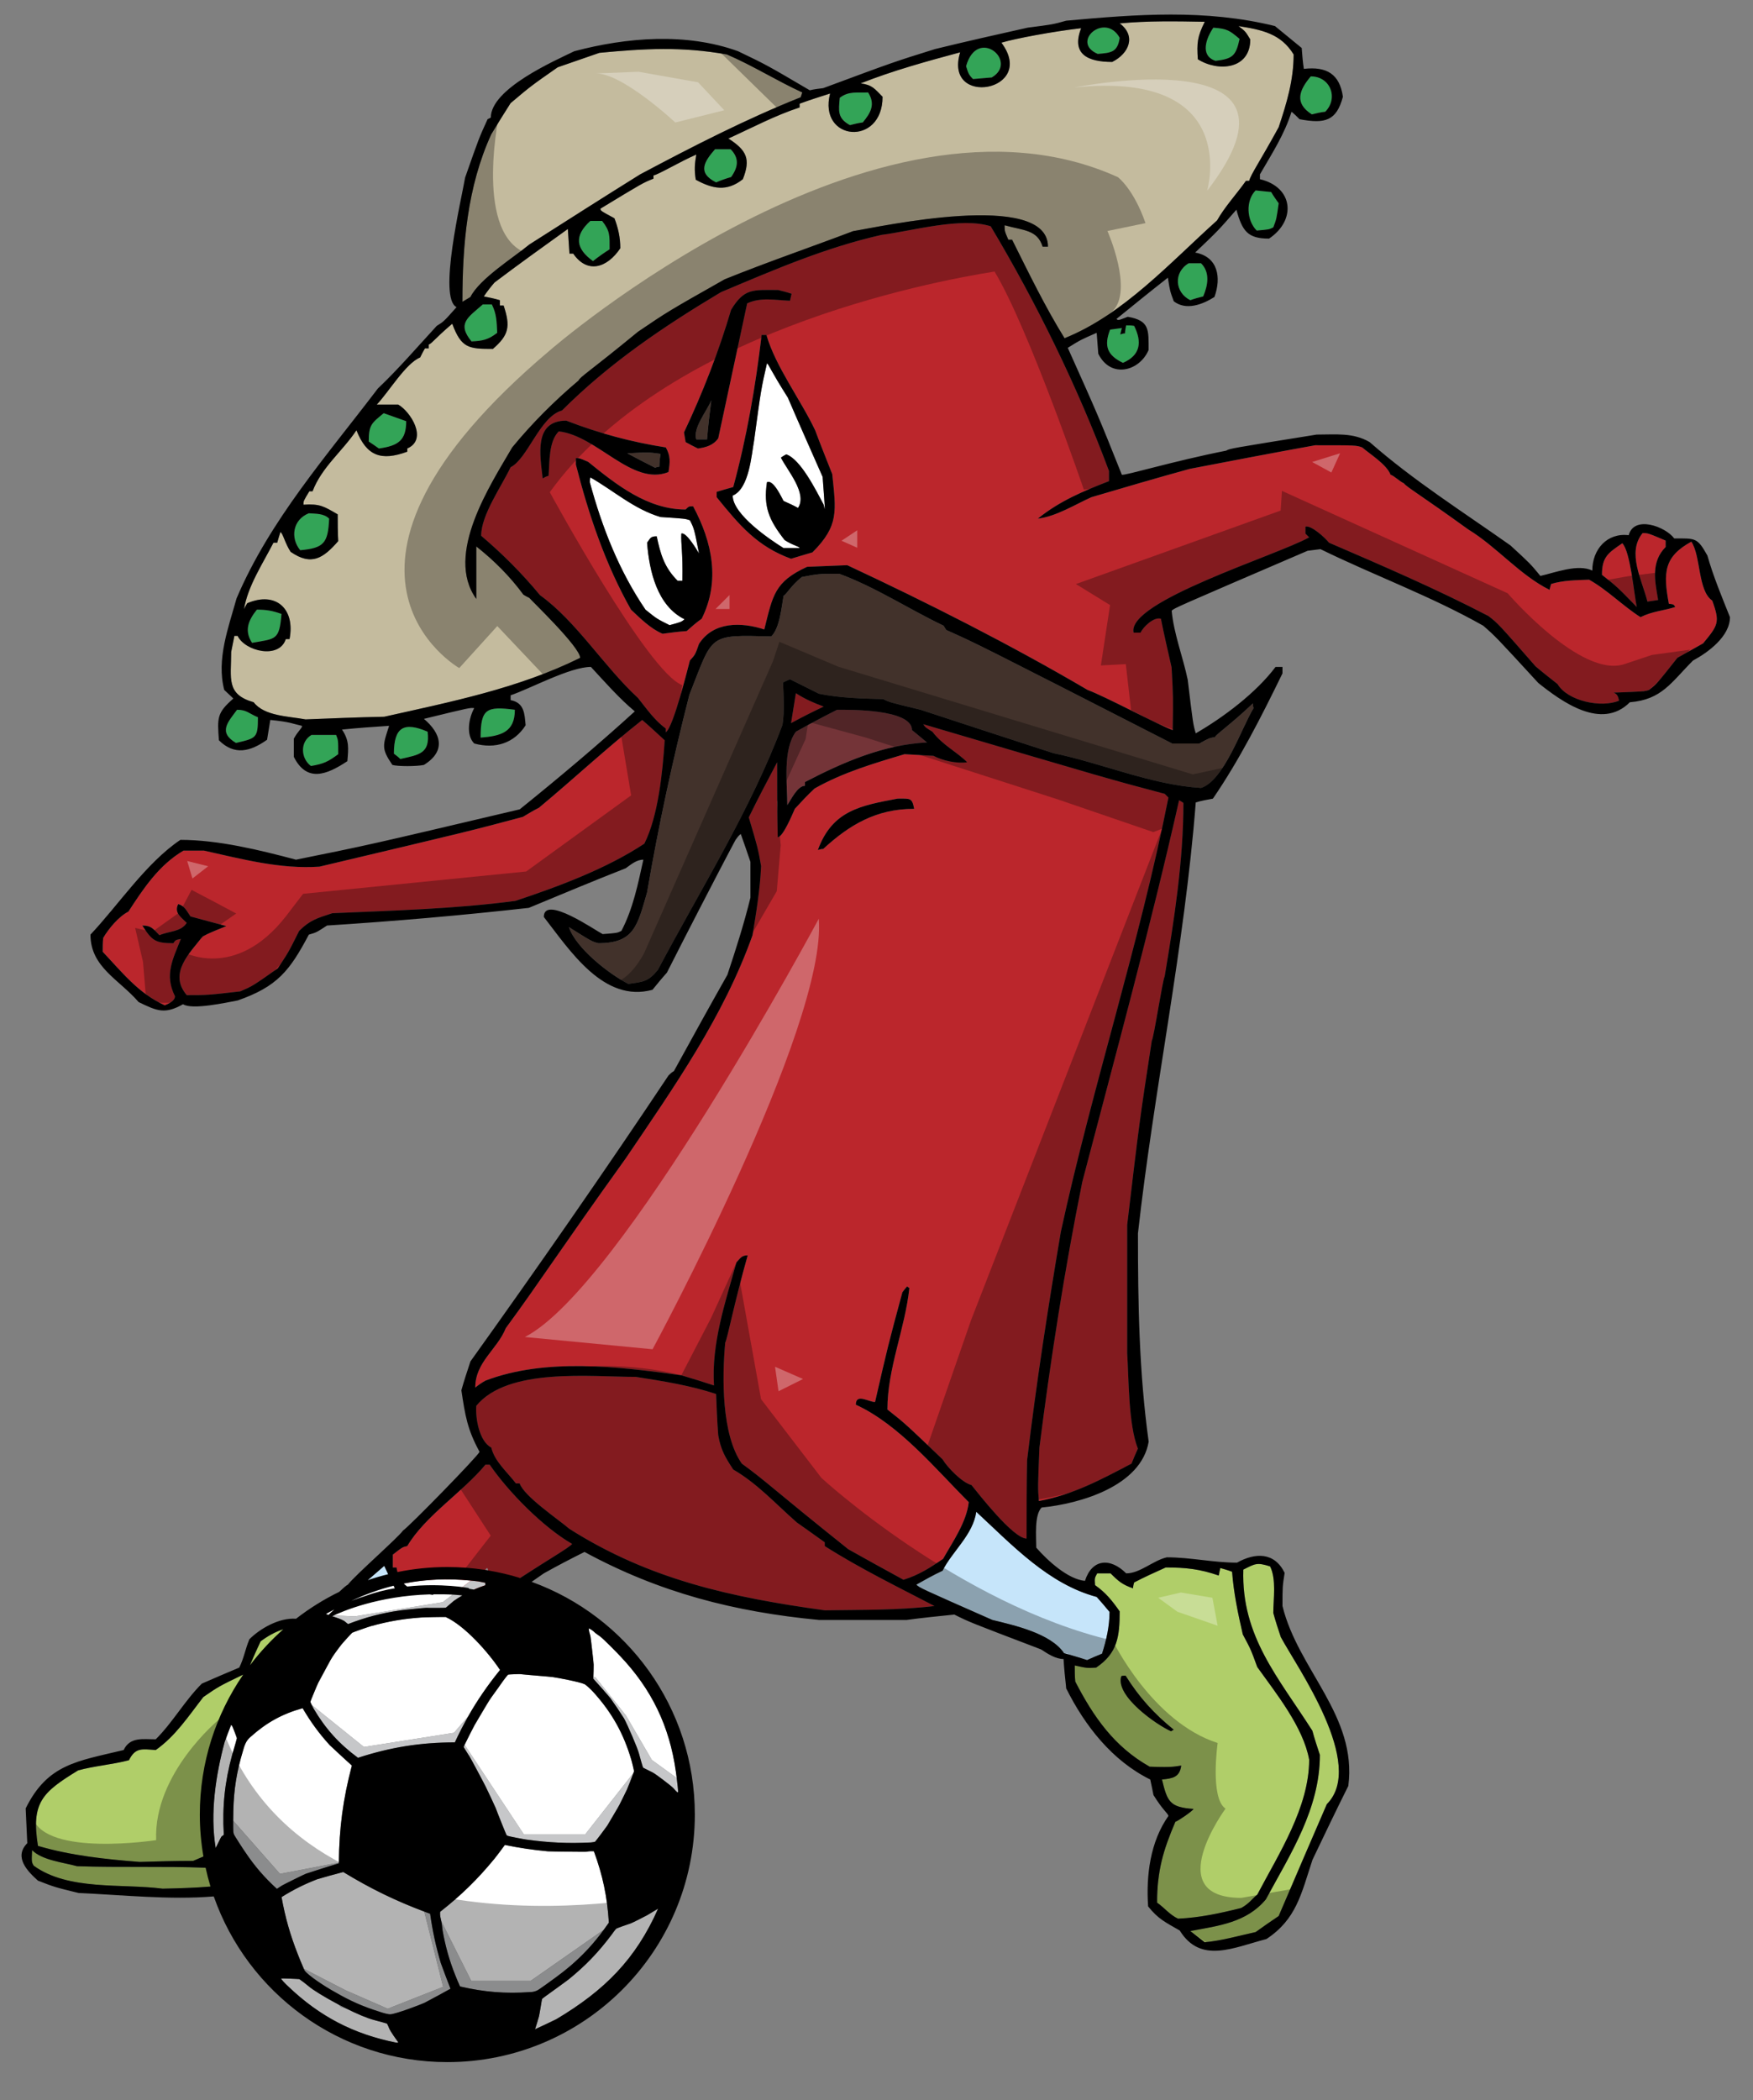 <?xml version="1.0" encoding="utf-8"?>
<!-- Generator: Adobe Illustrator 17.0.0, SVG Export Plug-In . SVG Version: 6.00 Build 0)  -->
<!DOCTYPE svg PUBLIC "-//W3C//DTD SVG 1.1//EN" "http://www.w3.org/Graphics/SVG/1.1/DTD/svg11.dtd">
<svg version="1.1" id="Layer_1" xmlns="http://www.w3.org/2000/svg" xmlns:xlink="http://www.w3.org/1999/xlink" x="0px" y="0px"
	 width="167px" height="200px" viewBox="0 0 167 200" style="enable-background:new 0 0 167 200;" xml:space="preserve">
<rect x="0" y="0" width="167" height="200" fill="#808080" stroke="none"/>
<path id="color7" style="fill:#B0CE69;" d="M125.026,164.837c-3.214-5.05-6.783-8.976-6.58-15.35
	c1.124-0.561,1.274-0.713,2.55-0.307c0.612,1.225,0.306,3.11,0.306,4.438c0.205,0.763,0.46,1.529,0.714,2.294
	c1.531,2.855,8.158,12.137,4.384,15.911c-1.528,3.518-3.057,7.088-4.587,10.656c-0.767,0.511-1.48,1.016-2.193,1.526
	c-1.631,0.358-3.211,0.818-4.845,0.971c-0.458-0.354-0.916-0.714-1.375-1.07c2.754-0.511,5.353-0.816,7.188-3.008
	c2.347-4.336,5.15-8.619,5.15-13.768C125.483,166.364,125.23,165.6,125.026,164.837z M104.322,150.965
	c-0.05-0.661-0.05-0.661,0.203-1.12c0.409,0,0.817,0,1.276,0c0.764,0.765,1.121,1.07,2.14,1.426c0-0.202,0.054-0.407,0.102-0.56
	c0.971-0.509,1.991-0.968,3.009-1.428c1.939,0,3.265,0.153,5.049,0.767c0.053-0.255,0.103-0.513,0.155-0.716
	c0.355,0.102,0.713,0.203,1.119,0.356c0.154,2.041,0.563,3.979,1.02,5.966c0.765,1.429,0.765,1.429,1.379,3.11
	c1.784,2.499,4.383,5.713,4.944,8.821c0,4.538-2.905,8.975-4.944,12.854c-0.512,0.405-0.715,0.813-1.53,1.273
	c-2.04,0.508-3.927,0.918-6.018,1.017c-0.766-0.355-1.273-1.017-1.988-1.527c0-3.058,0.56-4.948,1.734-7.7
	c0.308-0.105,1.631-1.021,1.733-1.225c-2.293-0.153-2.498-0.713-3.009-2.802c1.02-0.102,1.685-0.208,1.835-1.327
	c-0.51,0.052-0.61,0.202-3.008,0.104c-3.366-1.89-5.353-4.746-7.088-8.109c-0.05-0.51-0.05-1.021-0.05-1.53
	c1.173,0.257,1.173,0.257,2.039,0.203c2.04-1.375,2.243-2.956,2.243-5.354C105.954,152.445,105.343,151.681,104.322,150.965z
	 M111.563,164.885c0.05-0.048,0.152-0.098,0.253-0.151c-1.887-1.528-3.313-3.11-4.586-5.146c-0.154,0-0.308,0-0.409,0.048
	C106.21,161.519,110.188,164.275,111.563,164.885z M3.208,177.684c3.314,2.4,8.362,1.683,12.288,2.19
	c1.99-0.048,4.028-0.098,5.966-0.356c-0.203-0.56-0.357-1.069-0.511-1.576c-4.384-0.258-9.126-0.053-13.613-0.208
	c-1.275-0.356-3.315-0.559-4.283-1.528C3.005,177.327,3.005,177.327,3.208,177.684z M28.396,155.346
	c0.052-0.117,0.104-0.234,0.156-0.351c-1.327-0.155-2.703,0.56-3.725,1.324c-0.458,0.97-0.917,1.991-1.324,3.008
	c-2.653,1.275-2.653,1.275-4.13,2.296c-1.428,1.834-2.653,3.723-4.539,5.048c-1.327-0.1-1.938-0.252-2.55,0.969
	c-1.529,0.409-3.417,0.563-4.844,0.971c-3.417,2.088-4.487,3.06-3.823,7.189c3.11,0.918,6.424,1.273,9.687,1.527
	c1.683-0.05,3.366-0.1,5.1-0.1c0.714-0.308,1.428-0.613,2.142-0.918c-0.106-0.605-0.181-1.202-0.24-1.793
	c-0.098-0.821-0.154-1.654-0.154-2.502C20.151,165.237,23.39,159.195,28.396,155.346z"/>
<path id="color6" style="fill:#C6E5FA;" d="M93.003,143.979c3.468,3.215,6.883,6.885,11.473,8.109
	c0.406,0.459,0.816,0.919,1.225,1.427c0,1.377-0.309,2.702-0.714,3.978c-0.511,0.204-0.97,0.406-1.428,0.611
	c-0.767-0.254-1.479-0.457-2.194-0.661c-1.273-1.888-4.741-2.651-6.832-3.162c-6.936-3.06-6.936-3.06-7.241-3.365
	c0.814-0.459,1.632-0.919,2.5-1.324C90.706,147.753,92.695,146.174,93.003,143.979z M36.607,149.131
	c-2.482,2.148-3.795,3.284-4.528,3.938c1.731-0.835,3.595-1.434,5.548-1.769C37.272,150.561,36.936,149.828,36.607,149.131z"/>
<path id="color5" style="fill:#743438;" d="M75.819,69.686c1.275-0.713,2.6-1.425,3.925-2.089c1.021,0,7.139-0.102,7.139,1.938
	c0.46,0.357,0.919,0.765,1.429,1.174c-4.13,0.204-8.004,1.887-11.627,3.773c0,0.102,0,0.204,0,0.357
	c-0.713,0-1.325,1.325-1.682,1.836C75.003,74.633,74.544,71.421,75.819,69.686z"/>
<path id="color4" style="fill:#BB262C;" d="M78.572,147.244c3.366,2.14,6.934,3.875,10.453,5.709
	c-3.416,0.411-6.985,0.358-10.453,0.411c-8.871-1.226-16.674-2.908-24.322-7.753c-1.071-0.918-4.334-3.11-4.743-4.333
	c-0.152,0-0.253,0-0.358,0c-0.815-1.072-2.038-2.093-2.345-3.415c-1.122-0.563-1.53-2.755-1.428-3.979
	c3.008-3.67,10.914-2.753,15.195-2.753c2.601,0.407,5.202,0.816,7.648,1.631c0.052,1.275,0.101,2.602,0.204,3.928
	c0.255,1.429,0.664,2.09,1.428,3.264c2.295,1.325,4.028,3.261,6.069,5.049c0.867,0.609,1.734,1.224,2.651,1.885
	C78.572,146.99,78.572,147.09,78.572,147.244z M47.346,151.924c0.109-0.125,0.216-0.257,0.326-0.399
	c3.774-2.548,6.526-4.077,6.833-4.484c-2.754-1.581-6.067-4.946-7.852-7.546c-0.154,0-0.308,0-0.409,0
	c-2.142,2.6-5.762,4.895-7.445,7.75c-0.459,0.102-0.459,0.102-1.376,0.816c0,0.407,0,0.815,0,1.224c0.101,0,0.204,0,0.357,0
	c0.084,0.871,0.478,1.449,1.053,1.846c0.769-0.086,1.547-0.134,2.338-0.134C43.319,150.995,45.392,151.321,47.346,151.924z
	 M101.06,117.313c-1.225,7.239-2.347,14.479-3.214,21.772c-0.049,2.447-0.049,4.947-0.049,7.444c-1.276,0-4.59-4.283-5.253-5.099
	c-0.866-0.203-2.295-1.68-2.753-2.446c-3.57-3.418-3.57-3.418-5.253-4.744c0-3.926,1.683-7.697,2.093-11.575
	c-0.104-0.049-0.154-0.101-0.205-0.152c-0.152,0.152-0.308,0.357-0.46,0.56c-1.377,5.101-1.377,5.101-2.603,10.453
	c-0.61,0-1.832-0.866-1.832,0.255c4.129,1.888,7.646,6.172,10.758,9.281c-0.204,1.886-1.527,3.773-2.448,5.404
	c-1.274,0.867-2.294,1.529-3.771,1.989c-1.786-0.969-3.521-1.938-5.255-2.906c-7.34-5.863-7.697-6.374-10.146-8.157
	c-1.937-2.754-1.885-8.209-1.581-11.524c0.204-0.356,0.869-3.825,2.143-8.313c-0.612,0-0.714,0.307-1.071,0.666
	c-1.071,3.822-2.397,7.751-2.141,11.727c-1.072-0.356-2.091-0.663-3.112-0.968c-5.965-0.817-12.9-1.683-18.662,0.509
	c-0.357,0.203-0.662,0.407-0.969,0.662c0-2.447,2.092-3.619,2.908-5.661c3.263-4.435,4.947-7.138,11.422-16.162
	c4.589-6.782,9.331-13.513,12.085-21.263c0.356-2.194,0.714-4.337,0.816-6.579c-0.308-1.733-0.308-1.733-1.173-4.64
	c0.866-1.784,1.785-3.517,2.702-5.25c0,2.344,0,4.741,0.051,7.137c0.511,0,1.428-2.244,1.633-2.702
	c0.611-0.663,1.224-1.327,1.886-1.938c2.705-1.53,5.66-2.397,8.568-3.265c0.916,0.053,1.834,0.104,2.751,0.155
	c0.868,0.459,2.244,0.764,3.214,0.613c-1.021-1.022-2.346-1.632-3.314-2.91c-0.663-0.405-0.663-0.405-0.867-0.713
	c17.797,5.252,17.797,5.252,22.997,6.63c0.1,0.101,0.202,0.204,0.355,0.357C108.556,89.879,104.069,103.442,101.06,117.313z
	 M87.088,77.03c-0.204-1.071-0.356-0.969-1.582-0.969c-3.518,0.664-6.221,1.12-7.596,4.895c0.154-0.051,0.304-0.102,0.509-0.102
	C80.919,78.56,83.469,77.03,87.088,77.03z M103.101,112.571c-1.684,8.36-3.01,16.826-4.082,25.292
	c-0.155,3.823-0.155,3.823-0.05,5.096c3.263-0.61,5.913-2.036,8.822-3.566c0.204-0.513,0.404-0.97,0.61-1.428
	c-0.918-2.296-0.865-6.781-1.02-9.078c0-4.077,0-8.157,0-12.237c1.174-9.893,1.174-9.893,2.345-17.541
	c0.203-0.306,1.021-5.761,1.225-6.118c0.918-5.456,1.785-11.014,1.785-16.52c-0.154-0.104-0.307-0.204-0.41-0.256
	C109.574,88.399,106.262,100.484,103.101,112.571z M63.326,70.502c-0.713-0.662-1.428-1.324-2.142-1.936
	c-3.365,2.649-6.525,5.608-9.841,8.362c-0.51,0.253-1.021,0.561-1.53,0.868c-4.946,1.324-4.946,1.324-19.376,4.74
	c-3.724,0.255-7.343-0.713-11.015-1.529c-0.663,0-1.325,0-1.937,0c-2.346,1.377-3.823,3.62-5.251,5.813
	c-0.919,0.459-1.888,1.631-2.397,2.499c-0.051,0.407-0.051,0.865-0.051,1.324c1.835,1.939,3.416,3.979,5.915,5.101
	c0.356-0.155,0.969-0.41,0.969-0.869c-1.02-2.039-0.205-3.519,0.561-5.455c-0.51,0.102-0.51,0.102-0.714,0.407
	c-1.733,0-2.04-0.254-2.957-1.683c0.866,0,1.02,0.307,1.631,0.92c0.969-0.409,2.04-0.307,2.601-1.172
	c-0.56-0.564-1.224-0.97-0.816-1.786c0.613,0.152,0.816,0.663,1.173,1.173c1.123,0.305,2.244,0.613,3.417,0.918
	c-0.764,0.305-1.529,0.611-2.243,0.968c-1.224,1.58-3.314,3.518-1.53,5.608c1.988,0,1.988,0,5.1-0.357
	c1.172-0.507,1.172-0.507,3.568-2.192c1.022-1.53,1.022-1.53,2.04-3.57c1.019-1.019,1.733-1.222,3.161-1.683
	c5.815-0.254,11.677-0.407,17.44-1.174c4.131-1.375,8.668-3.059,12.288-5.453C62.714,77.692,63.124,73.563,63.326,70.502z
	 M163.114,57.195c0.766,2.091,0.563,2.344-0.867,4.079c-0.814,0.458-1.632,0.917-2.448,1.376c-1.937,2.448-1.937,2.448-2.702,3.059
	c-0.509,0.153-0.509,0.153-3.365,0.256c0.357,0.153,0.408,0.356,0.511,0.764c-1.683,0.714-4.896,0.051-5.865-1.58
	c-0.713-0.561-1.425-1.121-2.09-1.684c-3.568-4.078-3.568-4.078-4.488-4.792c-4.893-2.549-10.094-4.791-15.192-6.987
	c-0.357-0.458-1.685-1.681-2.243-1.529c0,0.204,0,0.408,0,0.663c0.101,0.104,0.203,0.204,0.354,0.358
	c-3.109,1.733-17.438,6.119-16.723,9.076c0.2,0,0.406,0,0.66,0c0.255-0.561,1.274-1.529,1.938-1.326
	c0.306,1.53,0.663,3.061,1.02,4.64c0.153,2.855,0.153,2.855,0.103,5.966c-1.528-0.562-6.324-3.16-8.107-3.825
	c-7.293-4.283-15.246-8.31-22.895-11.88c-1.274,0.053-2.548,0.102-3.823,0.153c-3.112,1.429-3.265,2.703-4.081,5.966
	c-2.191-0.714-4.844-0.765-6.22,1.375c-0.357,1.022-0.357,1.022-0.868,1.584c-0.204,0.763-1.58,6.374-2.294,6.832
	c0-0.153,0-0.256,0-0.356c-1.071-0.768-1.834-1.888-2.651-2.907c-3.265-3.01-5.863-7.292-9.332-9.79
	c-1.733-2.091-3.57-3.927-5.608-5.661c0-1.988,1.937-4.69,2.804-6.525c1.632-0.816,2.805-4.845,4.895-5.404
	c4.539-4.54,9.689-8.006,15.144-11.27c5.099-2.142,9.893-4.231,15.297-5.456c2.856-0.358,7.599-1.733,10.404-0.816
	c4.332,7.24,8.309,15.347,11.267,23.303c0,0.306,0,0.612,0,0.968c-2.498,0.97-4.69,1.887-6.784,3.571
	c1.737-0.204,3.522-1.328,5.103-2.042c3.11-0.917,6.222-1.833,9.381-2.701c3.98-0.765,7.955-1.53,11.934-2.246
	c3.924,0,3.924,0,4.487,0.206c0.713,0.613,2.345,1.632,2.703,2.6c0.356,0.103,0.814,0.611,1.272,0.817
	c0.256,0.357,1.53,1.071,6.12,4.386c2.754,1.682,4.893,4.332,7.75,5.759c0.051-0.204,0.102-0.405,0.154-0.559
	c1.172-0.357,2.395-0.357,3.619-0.406c1.733,0.965,3.213,2.496,4.895,3.567c1.123-0.561,2.192-0.612,3.314-0.967
	c-0.155-0.255-0.155-0.255-0.613-0.308c-0.559-3.007-0.457-4.486,2.143-5.915C162.044,52.962,161.737,56.276,163.114,57.195z
	 M63.683,44.958c0.154-0.968,0.204-1.53-0.255-2.346c-3.263-0.51-6.322-1.326-9.484-2.55c-3.11,0-2.499,3.265-2.243,5.508
	c0.15-0.103,0.356-0.206,0.56-0.255c0.102-1.326,0-3.264,0.97-4.232C56.9,41.489,60.215,46.334,63.683,44.958z M66.029,48.22
	c-0.409,0-0.409,0-0.714,0.306c-3.62,0-6.578-2.346-9.28-4.537c-0.816-0.357-0.816-0.357-1.173-0.357c0,0.203,0,0.409,0,0.612
	c1.223,4.792,2.804,9.483,5.251,13.817c0.869,0.816,1.887,1.837,3.01,2.296c0.764-0.103,1.53-0.204,2.293-0.256
	c0.459-0.408,0.918-0.815,1.429-1.173C68.63,55.358,67.864,51.637,66.029,48.22z M68.424,41.744c0.92-4.282,1.837-8.566,2.754-12.85
	c1.275-0.61,2.703-0.304,4.079-0.253c0.052-0.255,0.103-0.461,0.153-0.664c-0.458-0.152-0.867-0.254-1.275-0.357
	c-2.397,0-3.213-0.204-4.487,1.886c-1.173,3.979-2.703,7.905-4.487,11.678c0.052,0.305,0.102,0.611,0.154,0.918
	c0.356,0.204,0.764,0.408,1.172,0.612C67.254,42.612,67.966,42.406,68.424,41.744z M79.285,45.161
	c-0.559-1.428-1.12-2.805-1.629-4.181c-1.378-2.908-3.775-6.068-4.642-9.077c-0.152,0-0.306,0-0.459,0
	c-0.561,4.845-1.426,9.792-2.702,14.483c-0.561,0.151-1.069,0.304-1.58,0.458c0,0.151,0,0.304,0,0.507
	c2.192,2.706,3.875,4.691,7.087,5.864c0.663-0.202,1.325-0.405,2.039-0.61C79.948,50.058,79.644,48.678,79.285,45.161z
	 M75.819,66.017c-0.153,0.917-0.307,1.887-0.459,2.854c1.021-0.56,2.039-1.071,3.11-1.58C77.501,66.933,76.685,66.578,75.819,66.017
	z M155.925,57.808c-0.255-1.225-0.612-5.307-1.377-6.069c-1.325,0.917-1.937,1.275-1.937,3.007
	C154.037,55.87,154.037,55.87,155.925,57.808z M157.965,57.144c-0.306-1.786-0.714-3.62,0.714-5.048c0-0.205,0-0.41,0-0.613
	c-1.684-0.712-1.684-0.712-2.192-0.712c-1.529,1.835-0.051,4.486,0.457,6.526C157.251,57.246,157.607,57.195,157.965,57.144z"/>
<path id="color3" style="fill:#42322B;" d="M111.666,70.81c0.865,0,1.733,0,2.601,0c0.917-0.511,0.917-0.511,1.478-0.612
	c0.153-0.307,1.478-1.174,3.62-3.213c0,0.153,0,0.307,0.053,0.459c-1.174,1.939-2.806,6.885-5,7.598
	c-4.792-0.304-9.38-2.346-14.072-3.314c-4.232-1.377-8.464-2.755-12.643-4.131c-2.958-0.714-2.958-0.714-3.57-1.018
	c-2.041-0.05-4.131-0.103-6.12-0.512c-0.917-0.459-1.834-0.917-2.754-1.376c-0.253,0.102-0.458,0.204-0.662,0.307
	c0.051,1.325,0.153,2.701-0.052,4.027c-3.008,8.058-7.853,15.756-11.879,23.355c-0.92,1.122-1.379,1.122-2.806,1.325
	c-1.887-0.968-4.996-3.417-5.66-5.405c2.194,1.376,2.194,1.376,2.806,1.529c3.417,0,3.722-1.683,4.64-4.844
	c1.07-6.271,2.447-12.645,4.028-18.813c2.294-5.814,1.734-5.713,7.803-5.559c0.816-0.817,0.968-2.755,1.172-3.875
	c0.306-0.154,0.663-0.92,1.735-1.784c1.63-0.309,1.63-0.309,3.566-0.309c3.47,1.277,6.628,3.368,9.945,4.946
	c0.052,0.103,0.151,0.256,0.255,0.41C93.105,61.323,93.105,61.323,111.666,70.81z M62.815,44.448c0-0.407,0.052-0.816,0.102-1.223
	c-1.121-0.154-1.121-0.154-3.161-0.052c0.867,0.459,1.733,0.917,2.652,1.375C62.511,44.499,62.665,44.448,62.815,44.448z
	 M66.334,41.847c0.307,0,0.664,0,1.021,0c0.101-1.276,0.253-2.497,0.407-3.723C67.355,39.144,65.978,40.776,66.334,41.847z"/>
<path id="color2" style="fill:#C4BB9E;" d="M50.426,56.94c0.152,0.204,4.844,4.691,4.844,5.71
	c-5.865,2.905-12.289,4.182-18.663,5.61c-2.497,0.051-4.996,0.153-7.495,0.254c-1.631-0.305-3.927-0.305-4.946-1.632
	c-2.65-0.763-2.142-2.242-2.142-4.792c0.101-0.511,0.203-1.02,0.306-1.53c0.103,0,0.204,0,0.305,0
	c0.714,1.479,3.978,2.243,4.59,0.307c0.102,0,0.203,0,0.357,0c0.56-2.855-1.274-4.591-4.029-3.417
	c-0.102,0.152-0.204,0.358-0.306,0.562c0.358-2.195,1.786-4.335,2.805-6.326c0.102,0,0.203,0,0.358,0
	c0.101-0.356,0.203-0.714,0.304-1.018c0.256,0.152,0.41,1.018,0.97,1.886c1.988,1.376,3.111,0.613,4.538-1.02
	c-0.051-0.866-0.051-1.734-0.051-2.548c-1.325-0.767-1.684-1.021-3.263-0.92c0-0.356,0-0.356,0.561-1.273c0.101,0,0.204,0,0.306,0
	c0.867-2.295,2.857-3.823,4.182-5.814c0.968,2.448,2.346,2.957,4.843,2.039c0-0.101,0-0.204,0-0.305
	c1.99-0.867,0.307-3.519-0.866-4.181c-0.714,0-1.378,0-2.041,0c1.123-1.174,2.755-3.927,4.131-4.487
	c0.154-0.307,0.305-0.613,0.459-0.868c0.102,0,0.204,0,0.357,0c0-0.152,0-0.254,0-0.356c0.356-0.153,0.51-0.51,2.243-1.989
	c0.867,2.346,1.582,2.397,3.875,2.397c1.53-1.326,1.683-2.141,1.021-4.129c-0.154,0-0.256,0-0.359,0c0-0.206,0-0.356,0-0.51
	c-0.509-0.155-1.019-0.255-1.528-0.358c0.306-0.458,0.662-0.917,1.019-1.326c2.294-1.732,4.64-3.416,6.985-5.098
	c0.052,0.765,0.102,1.53,0.154,2.346c0.102,0,0.204,0,0.357,0c1.376,1.989,3.263,1.325,4.487-0.51c0-1.02-0.203-1.937-0.561-2.857
	c-1.326-0.715-1.326-0.715-1.326-0.918c4.029-2.447,4.029-2.447,5.048-2.855c0-0.102,0-0.204,0-0.306
	c0.511-0.102,2.549-1.326,4.078-1.988c-0.152,0.918-0.203,1.428-0.05,2.398c1.58,0.866,2.958,1.17,4.485-0.051
	c0.766-1.939,0.359-2.755-1.376-3.876c2.245-1.019,4.438-2.192,6.784-2.958c0-0.154,0-0.255,0-0.357
	c0.966-0.357,1.936-0.662,2.904-0.97c-1.171,4.54,4.998,5.1,4.998,0.308c-0.764-0.766-0.968-1.124-2.091-1.274
	c3.11-1.225,6.272-2.092,9.485-2.958c-1.633,5.303,7.39,3.722,3.927-0.918c1.374-0.409,4.944-1.071,7.595-1.378
	c-0.968,2.499,0.665,3.213,2.959,3.213c1.633-0.815,2.295-2.499,0.714-3.671c2.701-0.255,5.404-0.203,8.106-0.154
	c-0.713,1.428-0.764,1.99-0.662,3.57c1.938,1.225,4.997,0.969,4.997-1.887c-0.458-0.764-0.458-0.764-1.121-1.273
	c2.243,0.357,4.027,0.714,5.251,2.702c0,2.448-0.662,4.641-1.427,6.934c-1.786,3.263-2.653,4.487-2.806,5.099
	c-0.103,0-0.203,0-0.306,0c-0.866,1.224-2.039,2.497-2.754,3.774c-4.436,3.977-8.924,8.973-14.53,11.217
	c-1.837-2.958-3.418-6.221-4.997-9.382c-0.154,0-0.254,0-0.359,0c-0.355-0.816-0.355-0.816-0.355-1.375
	c1.784,0.507,3.111,0.405,3.621,2.037c0.151,0,0.305,0,0.509,0c0-5.454-16.266-1.835-18.56-1.478
	c-4.029,1.529-8.21,2.958-12.239,4.589c-5.404,3.06-5.404,3.06-8.259,4.997c-4.589,3.773-5.507,4.284-5.66,4.641
	c-2.295,1.936-4.436,4.078-6.322,6.374c-2.041,3.518-6.476,10.199-3.418,14.429c0-1.683,0-3.364,0-4.997
	c1.684,1.326,3.213,2.855,4.487,4.591C50.018,56.737,50.221,56.837,50.426,56.94z M50.426,23.286
	c3.519-2.243,7.037-4.487,10.556-6.679c4.996-2.652,10.043-5.251,15.296-7.343c0.05-0.152,0.103-0.305,0.151-0.459
	c-2.447-1.121-4.691-2.549-7.188-3.62c-4.336-0.764-7.802-0.561-12.136-0.154c-1.327,0.459-2.652,0.919-3.977,1.378
	c-2.552,1.783-2.552,1.783-4.488,3.416c-0.612,0.967-1.224,1.937-1.836,2.956c-2.293,4.998-2.752,10.557-2.752,15.962
	c0.256-0.154,0.51-0.309,0.764-0.46C45.683,26.549,48.947,24.511,50.426,23.286z"/>
<path id="color1_1_" style="fill:#33A457;" d="M32.019,69.995c0.203,0.507,0.203,0.507,0.203,1.833
	c-0.967,0.714-1.376,0.918-2.599,1.124c-0.969-0.715-1.07-2.296,0.05-2.957C30.438,69.995,31.202,69.995,32.019,69.995z
	 M37.524,71.779c0.206,0.152,0.409,0.304,0.612,0.508c1.785-0.406,2.856-0.508,2.602-2.601
	C38.493,68.719,37.524,69.228,37.524,71.779z M22.482,70.757c1.938-0.458,2.09-0.458,2.09-2.446
	c-0.866-0.358-1.069-0.715-1.988-0.715C21.718,68.769,20.75,69.739,22.482,70.757z M45.785,70.25
	c1.938-0.155,3.263-0.511,3.263-2.654C46.346,67.24,45.785,67.495,45.785,70.25z M26.816,58.47
	c-0.865-0.307-1.428-0.409-2.345-0.409c-0.816,1.022-1.224,1.989-0.46,3.164C26.256,60.815,26.613,61.019,26.816,58.47z
	 M31.355,49.394c-0.51-0.51-1.274-0.46-1.938-0.51c-1.53,0.611-1.783,2.345-0.815,3.518C30.846,52.198,31.254,51.739,31.355,49.394z
	 M38.697,40.113c-0.713-0.256-1.425-0.511-2.142-0.763c-1.171,0.966-1.426,1.119-1.426,2.701c0.305,0.205,0.612,0.408,0.967,0.663
	C37.934,42.459,38.697,41.948,38.697,40.113z M106.975,34.555c1.681-0.714,1.835-1.989,1.068-3.52
	c-0.252-0.049-0.507-0.049-0.763-0.049c-0.05,0.253-0.104,0.507-0.104,0.763c-0.153,0-0.305,0.053-0.457,0.102
	c0.049-0.204,0.102-0.407,0.152-0.612c-0.407,0.052-0.766,0.104-1.12,0.153C105.138,32.975,105.495,33.841,106.975,34.555z
	 M44.918,32.516c1.072-0.052,1.582-0.153,2.449-0.818c-0.052-1.068-0.052-1.783-0.511-2.702c-0.304,0-0.612,0-0.866,0
	C44.613,30.221,43.492,30.781,44.918,32.516z M113.399,28.59c0.409-0.155,0.815-0.255,1.224-0.358
	c0.459-1.071,0.663-2.293-0.206-3.16c-0.406,0-0.814,0-1.173,0C111.767,25.939,111.921,27.877,113.399,28.59z M56.493,24.867
	c0.511-0.409,1.019-0.766,1.582-1.123c0-1.325,0.051-1.733-0.713-2.701c-0.409,0-0.766,0-1.124,0
	C54.659,22.47,54.862,23.694,56.493,24.867z M119.721,21.96c1.174-0.102,1.174-0.102,1.581-0.306
	c0.307-0.814,0.307-0.814,0.511-2.294c-0.255-0.355-0.511-0.713-0.714-1.071c-0.511-0.049-1.02-0.101-1.479-0.152
	C118.651,19.106,118.752,20.992,119.721,21.96z M68.221,17.371c0.459-0.203,0.917-0.356,1.428-0.509
	c0.662-0.917,0.815-1.785-0.05-2.652c-0.511,0-1.021,0-1.48,0C67.1,15.382,66.386,16.454,68.221,17.371z M80.969,11.916
	c0.407-0.102,0.817-0.204,1.224-0.255c0.765-0.917,1.225-1.733,0.509-2.856c-1.07,0.051-1.834-0.152-2.702,0.51
	C79.898,10.538,79.745,11.252,80.969,11.916z M124.975,10.895c0.406-0.102,0.817-0.203,1.274-0.253
	c1.273-1.275,0.511-3.367-1.378-3.367C123.749,8.601,123.291,9.826,124.975,10.895z M94.481,7.377
	c2.601-1.529-1.376-4.894-2.447-1.071c0.203,0.613,0.203,0.766,0.661,1.225C93.257,7.48,93.869,7.428,94.481,7.377z M115.797,5.797
	c1.631-0.203,1.935-0.458,2.293-2.09c-0.969-0.816-1.173-0.968-2.5-1.07C114.928,3.603,114.267,5.286,115.797,5.797z M104.578,5.135
	c1.274-0.104,1.887-0.153,2.09-1.532C105.292,1.106,101.927,4.012,104.578,5.135z"/>
<path id="fill" style="fill:#FFFFFF;" d="M65.722,49.547c0.409,0.815,0.409,0.815,0.868,3.16c-0.154-0.254-1.223-2.09-1.683-1.887
	c-0.051,1.02,0.154,1.681,0.104,4.488c-0.154,0-0.307,0-0.458,0c-1.277-1.274-1.634-2.55-1.991-4.232c-0.61,0-0.61,0.204-0.917,0.61
	c0.205,2.705,0.969,6.018,3.57,7.293c-0.307,0.255-0.307,0.255-1.428,0.56c-1.225-0.611-1.225-0.611-2.295-1.478
	c-2.498-3.669-4.128-7.8-5.301-12.134c0-0.153,0-0.308,0.05-0.459c2.244,1.276,4.13,3.009,6.679,3.772
	C65.263,49.394,65.263,49.394,65.722,49.547z M75.055,37.869c-1.683-2.65-1.836-3.213-1.99-3.263
	c-0.56,2.447-0.56,2.447-1.224,7.341c-0.253,1.378-0.459,4.59-2.039,5.254c0,1.785,3.519,4.18,4.844,4.996c0.508,0,1.02,0,1.531,0
	c0-0.154-0.664-0.254-1.429-0.764c-1.479-1.887-2.041-3.161-1.683-5.507c0.612-0.308,1.428,1.528,1.582,1.784
	c0.46,0.206,0.918,0.409,1.377,0.664c0.918-1.379-1.02-3.57-1.631-4.793c0.151-0.104,0.305-0.205,0.508-0.308
	c1.378,0.46,2.855,3.47,3.57,4.793c0.153,0.766,0.153,0.766-0.102-2.65C77.247,42.867,76.127,40.369,75.055,37.869z M42.037,182.964
	l-0.003-0.01c-0.077-0.356-0.127-0.488-0.11-0.824c0.002-0.045,0.005-0.054,0.042-0.08c1.993-1.569,3.537-3.076,5.147-5.038
	c0.355-0.451,0.646-0.836,0.982-1.302c1.429,0.291,2.651,0.473,4.101,0.607c0.299,0.02,3.59,0.058,3.67,0.042
	c0.245-0.053,0.46-0.067,0.712-0.042c0.838,2.281,1.268,4.315,1.421,6.74c0.003,0.047,0.001,0.057-0.027,0.096
	c-0.15,0.216-0.3,0.425-0.451,0.63l-6.951,4.856h-5.686L42.037,182.964z M54.542,187.048l-0.227,0.198
	C54.391,187.182,54.466,187.113,54.542,187.048z M56.157,185.461l-1.334,1.336C55.292,186.37,55.735,185.927,56.157,185.461z
	 M58.713,183.678c-0.051,0.037-0.357,0.433-0.443,0.569c-1.246,1.666-2.475,2.946-4.089,4.259c-0.889,0.668-2.484,1.795-2.511,1.836
	c-0.014,0.016-0.021,0.034-0.032,0.052c-0.027,0.052-0.205,1.243-0.286,1.615c-0.122,0.444-0.238,0.816-0.38,1.255
	c0.716-0.33,1.317-0.614,2.026-0.96c4.59-2.732,7.568-5.708,9.7-10.533c-0.366,0.221-0.674,0.408-1.044,0.628
	c-0.194,0.115-1.44,0.736-1.549,0.772C59.673,183.311,58.76,183.642,58.713,183.678z M36.936,191.307l5.281-2.084l-1.796-7.167
	c-2.771-1.043-5.103-2.179-7.681-3.745c-0.041-0.023-0.051-0.026-0.093-0.01c-0.857,0.224-1.577,0.422-2.427,0.673
	c-1.247,0.484-2.264,0.991-3.399,1.701c0.355,1.952,0.816,3.577,1.543,5.426c0.059,0.179,0.416,1.034,0.578,1.399l4.002,2.061
	L36.936,191.307z M22.12,167.117c0.179-0.607,0.432-1.468,0.446-1.578c0.001-0.037-0.415-1.127-0.446-1.158
	c-0.035-0.039-0.063-0.067-0.102-0.104c-0.225,0.566-0.406,1.044-0.614,1.618c-0.851,3.164-1.407,6.774-0.858,10.111
	c0,0,0.5-1.039,0.543-1.083c0.057-0.056,0.115-0.099,0.188-0.14c0.038-0.024,0.042-0.033,0.042-0.078
	C21.169,172.016,21.41,169.717,22.12,167.117z M59.635,163.385l2.462,4.229l2.372,1.718c-0.032-0.266-0.063-0.499-0.081-0.607
	c-0.608-4.326-2.306-7.845-5.313-11.009c-0.254-0.274-1.572-1.622-1.921-1.876c-0.153-0.114-0.315-0.213-0.443-0.318
	c-0.188-0.189-0.374-0.323-0.611-0.445c-0.001,0.055-0.001,0.104,0,0.16c0.004,0.068,0.101,0.458,0.148,0.579
	c0.023,0.066,0.309,2.566,0.309,2.717c-0.001,0.408-0.01,0.764-0.027,1.162l0.207,0.061L59.635,163.385z M32.223,190.894
	c-1.28-0.677-2.443-1.392-2.826-1.734c-0.166-0.146-0.825-0.648-0.879-0.672c-0.051-0.02-1.732-0.08-1.734-0.064
	c-0.024,0.066,0.359,0.477,0.684,0.769c2.984,2.852,6.23,4.54,10.282,5.346c0.04,0.01,0.14,0.01,0.169,0
	c0.008-0.004,0.008-0.05,0-0.068c-0.145-0.193-0.709-0.967-0.847-1.302c-0.082-0.203-0.176-0.413-0.203-0.439
	c-0.03-0.023-0.706-0.211-1.206-0.34c-0.689-0.176-1.688-0.609-2.695-1.111l-0.494-0.151L32.223,190.894z M31.042,153.715
	c0.121,0.042,0.237,0.082,0.351,0.122l2.408,0.099l8.384-1.348l2.674-2.057C39.798,150.034,35.54,151.097,31.042,153.715z
	 M32.282,177.392c0.025-3.281,0.399-6.065,1.238-9.244c-0.751-0.68-1.381-1.259-2.118-1.954c-1.028-1.136-1.796-2.187-2.571-3.508
	c-1.92,0.531-3.441,1.368-4.924,2.698c-0.372,0.309-0.56,0.619-0.752,1.335c-0.604,1.976-0.885,3.717-0.928,5.782
	c-0.008,0.131-0.011,0.51-0.012,0.898l4.457,5.064L32.282,177.392z M44.176,166.364c-0.003,0.015,0.138,0.253,0.277,0.479
	l-0.238-0.569C44.19,166.326,44.177,166.357,44.176,166.364z M42.461,154.002c-0.046-0.015-2.163,0.022-2.332,0.045
	c-1.703,0.118-3.136,0.366-4.783,0.82c-0.168,0.04-1.738,0.591-1.792,0.629c-0.061,0.042-0.936,1.006-1.056,1.164
	c-1.129,1.484-0.869,1.211-2.174,3.594c-0.076,0.138-0.76,1.79-0.757,1.824c0.001,0.023,0.063,0.159,0.132,0.303l4.97,3.998
	l8.577-1.35l1.363-1.581c0.868-1.53,1.834-2.936,3.026-4.405C46.565,157.429,44.311,154.847,42.461,154.002z M45.214,164.294
	c-0.098,0.168-0.718,1.396-0.951,1.878l5.628,8.509h5.873l4.581-5.826c0.034-0.095,0.056-0.154,0.056-0.165
	c0.001-0.062-0.223-1.006-0.276-1.146c-0.733-2.464-1.826-4.414-3.541-6.327c-0.215-0.253-0.755-0.757-0.908-0.824
	c-0.517-0.226-2.498-0.597-3.035-0.674c-0.339-0.048-2.135-0.175-3.073-0.275c-0.116-0.013-1.125,0.026-1.158,0.046
	c-0.041,0.022-0.394,0.465-0.474,0.589c-0.156,0.243-0.719,1.002-1.118,1.565l-1.084,1.769
	C45.557,163.716,45.375,164.025,45.214,164.294z"/>
<path id="color1" style="fill:#C6C7C9;" d="M32.223,190.894c0.246,0.131,0.494,0.26,0.745,0.384l-0.494-0.151L32.223,190.894z
	 M42.037,182.964l-0.003-0.01C42.035,182.957,42.035,182.959,42.037,182.964L42.037,182.964z M31.929,189.73
	c1.395,0.813,2.653,1.372,4.196,1.853c0.366,0.132,0.882,0.269,1.066,0.254c0.541-0.033,2.9-0.928,3.255-1.098
	c1.001-0.528,1.697-0.909,2.468-1.339c-0.335-0.858-0.611-1.589-0.925-2.454c-0.477-1.619-0.777-3.016-1.014-4.684
	c-0.189-0.068-0.371-0.139-0.556-0.208l1.796,7.167l-5.281,2.084l-3.993-1.746l-4.002-2.061c0.039,0.089,0.067,0.15,0.077,0.165
	C29.335,188.128,30.922,189.181,31.929,189.73z M56.554,159.918c0.569,0.624,1.04,1.16,1.588,1.803
	c0.477,0.669,0.867,1.248,1.309,1.942c0.346,0.636,1.287,2.824,1.411,3.31c0.143,0.543,0.376,1.341,0.404,1.373
	c0.03,0.033,0.573,0.282,0.948,0.483c0.273,0.144,1.713,1.234,1.94,1.476c0.051,0.054,0.356,0.428,0.421,0.402
	c0.013-0.007,0.028-0.057,0.028-0.107c0.002-0.068-0.07-0.734-0.136-1.268l-2.372-1.718l-2.462-4.229l-2.901-3.631l-0.207-0.061
	c-0.002,0.044-0.003,0.088-0.006,0.134C56.52,159.874,56.524,159.883,56.554,159.918z M45.734,163.411l1.084-1.769
	c-0.086,0.121-0.166,0.235-0.231,0.33C46.474,162.14,46.113,162.765,45.734,163.411z M34.669,166.379l-4.97-3.998
	c0.072,0.15,0.153,0.307,0.183,0.352c1.133,1.92,2.429,3.352,4.223,4.675c3.139-1.014,5.93-1.46,9.226-1.468
	c0.41-0.883,0.833-1.703,1.279-2.491l-1.363,1.581L34.669,166.379z M46.426,149.327l-0.239,0.184
	c0.105,0.016,0.208,0.037,0.313,0.055L46.426,149.327z M33.802,153.936l-2.408-0.099c0.303,0.107,0.588,0.204,0.913,0.314
	c0.113,0.035,0.42,0.184,0.486,0.229c0.13,0.099,0.239,0.185,0.364,0.292c1.695-0.654,3.195-1.046,4.992-1.304
	c0.253-0.041,2.27-0.241,2.406-0.239c0.509,0.014,1.865,0.004,1.906-0.014c0.054-0.023,0.451-0.391,0.77-0.651
	c0.973-0.676,1.875-1.123,2.998-1.484v-0.24c-0.236-0.05-0.437-0.089-0.676-0.134c-0.233-0.03-0.462-0.051-0.692-0.074l-2.674,2.057
	L33.802,153.936z M44.884,188.64l-2.848-5.676l1.326,5.129c0.138,0.345,0.281,0.688,0.439,1.042
	c0.021,0.045,0.028,0.051,0.073,0.063c2.284,0.527,4.285,0.687,6.623,0.524c0.275-0.002,0.504-0.06,0.745-0.188
	c0.107-0.055,1.418-0.988,1.677-1.191c0.494-0.359,0.955-0.722,1.396-1.096l0.227-0.198c0.095-0.084,0.188-0.168,0.281-0.251
	l1.334-1.336c0.475-0.523,0.926-1.079,1.364-1.678l-6.951,4.856H44.884z M42.036,182.963c0.011,0.056,0.024,0.118,0.037,0.188
	c0.042,0.225,0.056,0.447,0.084,0.674c0.274,1.547,0.651,2.881,1.205,4.268L42.036,182.963L42.036,182.963z M49.891,174.681
	l-5.628-8.509c-0.019,0.04-0.035,0.074-0.048,0.102l0.238,0.569c0.113,0.184,0.226,0.363,0.258,0.4
	c0.053,0.066,1.421,2.62,1.559,2.914c0.343,0.707,0.625,1.31,0.949,2.024c0.165,0.46,1.018,2.579,1.043,2.6
	c0.053,0.038,0.1,0.063,0.159,0.078c0.096,0.038,1.437,0.301,1.729,0.339c2.146,0.299,3.982,0.383,6.145,0.275
	c0.107-0.004,0.341-0.051,0.394-0.07c0.034-0.016,1.09-1.414,1.161-1.532c0.406-0.704,0.978-1.637,1.16-1.984
	c0.251-0.475,0.476-0.979,0.717-1.454c0.063-0.132,0.469-1.17,0.619-1.578l-4.581,5.826H49.891z M22.227,174.434
	c0.011,0.1,0.03,0.186,0.062,0.278c0.021,0.067,0.899,1.438,1.085,1.695c0.907,1.345,1.807,2.387,3.002,3.48
	c0.169-0.108,0.315-0.204,0.485-0.313c0.125-0.082,2.161-1.088,2.284-1.127c1.099-0.359,2.028-0.654,3.136-0.993
	c0-0.02,0-0.042,0-0.063l-5.611,1.072l-4.457-5.064C22.213,173.876,22.217,174.367,22.227,174.434z"/>
<path id="outline" d="M77.656,40.98c-1.378-2.908-3.775-6.068-4.642-9.077c-0.152,0-0.306,0-0.459,0
	c-0.561,4.845-1.426,9.792-2.702,14.483c-0.561,0.151-1.069,0.304-1.58,0.458c0,0.151,0,0.304,0,0.507
	c2.192,2.706,3.875,4.691,7.087,5.864c0.663-0.202,1.325-0.405,2.039-0.61c2.548-2.548,2.244-3.928,1.886-7.445
	C78.727,43.733,78.165,42.356,77.656,40.98z M78.47,48.066c-0.714-1.323-2.192-4.333-3.57-4.793
	c-0.203,0.103-0.357,0.204-0.508,0.308c0.611,1.223,2.549,3.414,1.631,4.793c-0.459-0.255-0.917-0.459-1.377-0.664
	c-0.153-0.255-0.969-2.091-1.582-1.784c-0.357,2.346,0.205,3.62,1.683,5.507c0.765,0.51,1.429,0.61,1.429,0.764
	c-0.511,0-1.022,0-1.531,0c-1.326-0.817-4.844-3.211-4.844-4.996c1.58-0.664,1.785-3.875,2.039-5.254
	c0.665-4.895,0.665-4.895,1.224-7.341c0.154,0.049,0.307,0.613,1.99,3.263c1.072,2.5,2.192,4.998,3.313,7.547
	C78.623,48.832,78.623,48.832,78.47,48.066z M162.656,52.911c-0.97-1.733-1.123-1.631-3.162-1.631
	c-0.815-1.122-3.824-2.244-4.335-0.308c-2.039-0.252-3.467,1.329-3.467,3.368c-1.376-0.663-3.569,0.204-4.946,0.51
	c-0.967-1.172-0.967-1.172-2.854-2.906c-4.54-3.211-9.231-6.17-13.412-9.841c-1.58-0.918-3.213-0.714-5.048-0.714
	c-8.26,1.326-8.26,1.326-8.617,1.53c-5.149,1.019-9.639,2.397-9.943,2.294c-2.243-5.61-2.243-5.61-5.15-12.086
	c1.226-0.763,1.226-0.763,2.754-1.428c0.05,0.665,0.103,1.328,0.153,1.991c1.173,2.395,3.927,1.681,4.793-0.358
	c0-1.938,0.102-2.804-1.988-3.162c-0.917,0.358-0.917,0.358-1.071,0.204c1.633-1.326,3.263-2.651,4.895-3.926
	c0.203,1.274,0.203,1.274,0.56,2.244c1.175,0.917,2.755,0.305,3.877-0.408c0.663-1.835,0.357-3.825-1.835-4.231
	c2.192-2.093,2.192-2.093,3.927-4.081c0.56,2.039,1.07,2.754,3.109,2.754c2.601-1.733,2.345-4.896-0.868-5.659
	c0-0.154,0-0.307,0-0.46c1.122-1.938,2.348-3.825,3.01-5.965c0.255,0.203,0.511,0.458,0.764,0.714
	c2.449,0.458,3.52,0.151,4.131-2.142c-0.305-2.142-1.531-2.908-3.723-2.653c-0.102-0.662-0.152-1.324-0.202-1.989
	c-0.868-0.714-1.735-1.428-2.55-2.089c-6.629-1.631-13.156-1.121-19.886-0.511c-1.275,0.357-1.275,0.357-3.672,0.664
	c-2.957,0.662-5.916,1.324-8.821,2.038c-3.929,1.225-3.929,1.225-10.658,3.723c-0.46,0.051-0.867,0.102-1.276,0.204
	c-4.078-2.397-4.078-2.397-6.832-3.721c-4.944-1.786-10.605-1.326-15.603,0c-1.886,0.917-7.953,3.568-7.953,6.322
	c-0.101,0.05-0.203,0.102-0.307,0.154c-0.816,1.783-0.816,1.783-2.14,5.557c-0.358,2.092-2.602,11.474-0.816,12.339
	c-1.224,1.378-1.224,1.378-1.886,1.784c-1.786,1.939-3.672,4.132-5.611,5.966c-4.843,6.375-10.298,12.545-13.46,19.988
	c-0.765,2.754-1.939,5.813-1.173,8.719c0.255,0.256,0.561,0.511,0.866,0.819c-1.579,1.376-1.528,1.835-1.376,3.974
	c1.479,1.48,3.01,1.071,4.589-0.049c0.102-0.663,0.204-1.275,0.307-1.887c1.989,0.203,2.091,0.357,3.008,0.561
	c0.101,0.153-0.357,0.459-0.766,1.224c0,0.561,0,1.121,0,1.732c1.225,2.449,3.111,1.734,5.1,0.409
	c0.101-1.224,0.204-1.938-0.51-3.009c1.479-0.153,2.957-0.255,4.487-0.356c-0.611,1.887-0.764,2.141,0.308,3.723
	c0.508,0.151,2.293,0.151,3.007,0c2.142-1.326,1.632-3.01,0-4.386c4.386-1.071,4.386-1.071,4.792-1.021
	c-0.508,0.919-0.816,2.551,0,3.367c2.041,0.56,3.826-0.053,4.897-1.734c-0.104-1.071-0.104-2.143-1.429-2.397
	c0-0.151,0-0.304,0-0.459c1.936-0.664,5.661-2.702,7.649-2.702c1.326,1.428,2.702,3.01,4.18,4.232
	c-3.467,3.162-7.292,6.375-10.963,9.332c-14.48,3.415-14.48,3.415-21.313,4.793c-3.468-0.918-7.393-1.887-11.014-1.887
	c-3.264,2.191-5.916,6.221-8.566,9.024c0,3.112,2.754,4.283,4.589,6.425c1.784,0.868,2.499,1.173,4.232,0.206
	c0.868,0.562,4.081-0.154,5.201-0.358c3.775-1.326,4.947-2.804,6.782-6.272c0.715-0.203,0.715-0.203,1.735-0.867
	c6.424-0.408,12.848-0.967,19.223-1.682c3.059-1.274,6.118-2.55,9.229-3.772c0.509-0.358,1.02-0.816,1.681-0.816
	c-0.508,2.295-0.969,4.639-2.09,6.781c-0.408,0.203-0.408,0.203-1.785,0.307c-0.713-0.358-5.608-3.774-5.608-1.635
	c2.499,3.213,5.709,8.21,10.351,6.938c0.459-0.563,0.917-1.124,1.376-1.634c2.142-4.232,4.335-8.462,6.528-12.645
	c0.152-0.206,0.306-0.409,0.508-0.562c0.308,0.868,0.612,1.736,0.92,2.653c0,1.121,0,2.243,0,3.417
	c-0.612,2.499-1.379,4.894-2.194,7.343c-1.733,3.06-3.416,6.117-5.098,9.176c-0.206,0.105-0.357,0.256-0.511,0.41
	c-6.119,9.178-12.442,18.254-18.867,27.23c-0.304,0.916-0.61,1.835-0.866,2.753c0.358,2.396,0.562,3.722,1.733,5.863
	c-0.203,0.458-6.679,7.088-7.291,7.495c-0.458,0.664-4.538,4.231-5.252,5.15c-0.203,0.111-0.406,0.296-0.83,0.692
	c-1.462,0.712-2.838,1.573-4.112,2.56c-1.609-0.124-3.437,0.945-4.441,1.95c-0.408,0.968-0.51,1.781-0.967,2.7
	c-1.225,0.51-2.398,1.021-3.57,1.531c-1.631,1.632-2.754,3.67-4.385,5.301c-1.225,0-2.449-0.254-3.06,1.021
	c-4.437,1.07-7.241,1.324-9.332,5.56c0.051,1.071,0.102,2.19,0.153,3.312c-1.326,1.329,0.051,2.703,1.021,3.57
	c1.58,0.613,1.58,0.613,3.875,1.175c4.159,0.18,8.637,0.673,12.87,0.324c3.219,9.188,11.963,15.78,22.252,15.78
	c13.02,0,23.576-10.554,23.576-23.574c0-10.2-6.481-18.882-15.546-22.166c0.346-0.246,0.73-0.515,1.16-0.807
	c1.274-0.714,2.549-1.378,3.875-2.04c7.138,3.876,14.279,5.71,22.333,6.476c2.755,0,5.558,0,8.363,0
	c1.477-0.203,3.008-0.357,4.537-0.511c1.429,0.715,1.429,0.715,8.26,3.316c0.614,0.407,1.378,0.917,2.145,0.917
	c0.049,0.919,0.151,1.836,0.255,2.803c1.782,3.57,4.384,6.887,8.004,8.673c0.103,0.457,0.205,0.968,0.306,1.478
	c0.917,1.478,1.327,1.68,1.428,1.988c-1.733,2.45-2.141,5.658-1.938,8.617c0.971,1.221,1.683,1.529,3.012,2.297
	c1.988,3.208,5.096,1.631,8.259,0.813c2.855-1.889,3.313-4.284,4.387-7.546c1.121-2.345,2.241-4.691,3.415-7.037
	c0.867-6.679-4.793-11.063-6.272-17.134c0-1.834,0-1.834,0.205-3.158c-0.969-1.99-2.804-1.939-4.539-0.971
	c-2.245,0-4.436-0.509-6.681-0.509c-1.325,0.306-2.548,1.529-3.874,1.529c-1.528-1.529-3.264-1.378-3.928,0.715
	c-1.631-0.154-3.567-1.939-4.64-3.164c0-1.019-0.201-3.109,0.51-3.822c3.672-0.359,9.484-2.041,10.199-6.272
	c-0.919-6.629-1.021-13.157-1.021-19.836c1.528-13.715,4.438-27.28,5.507-41.046c0.509-0.152,1.07-0.256,1.633-0.357
	c2.549-3.722,4.639-7.853,6.628-11.932c0-0.203,0-0.408,0-0.612c-0.255,0-0.458,0-0.662,0c-1.836,2.448-4.947,4.793-7.599,6.322
	c-0.255-0.867-0.255-0.867-0.765-5.098c-0.458-2.194-1.327-4.385-1.53-6.579c0.257-0.254,0.257-0.254,12.953-5.711
	c0.408-0.051,0.814-0.101,1.226-0.152c5.096,2.498,10.552,4.485,15.5,7.289c1.173,1.023,1.173,1.023,5.251,5.458
	c2.242,1.785,6.017,4.539,8.719,1.834c3.06-0.252,3.928-1.885,6.018-3.975c1.428-0.765,3.519-2.294,3.519-4.131
	C164.03,56.837,163.217,54.899,162.656,52.911z M124.871,7.275c1.889,0,2.651,2.092,1.378,3.367
	c-0.457,0.05-0.868,0.151-1.274,0.253C123.291,9.826,123.749,8.601,124.871,7.275z M156.486,50.771c0.509,0,0.509,0,2.192,0.712
	c0,0.203,0,0.408,0,0.613c-1.428,1.428-1.02,3.262-0.714,5.048c-0.357,0.051-0.714,0.102-1.021,0.153
	C156.436,55.257,154.957,52.606,156.486,50.771z M154.548,51.739c0.765,0.762,1.122,4.844,1.377,6.069
	c-1.888-1.939-1.888-1.939-3.313-3.062C152.611,53.014,153.223,52.656,154.548,51.739z M106.872,31.24
	c-0.051,0.205-0.104,0.408-0.152,0.612c0.152-0.049,0.304-0.102,0.457-0.102c0-0.256,0.054-0.51,0.104-0.763
	c0.256,0,0.511,0,0.763,0.049c0.767,1.53,0.612,2.805-1.068,3.52c-1.479-0.714-1.837-1.581-1.223-3.162
	C106.106,31.345,106.465,31.292,106.872,31.24z M114.417,25.071c0.869,0.867,0.665,2.089,0.206,3.16
	c-0.408,0.103-0.814,0.204-1.224,0.358c-1.479-0.713-1.633-2.651-0.155-3.518C113.603,25.071,114.011,25.071,114.417,25.071z
	 M121.099,18.288c0.203,0.358,0.459,0.716,0.714,1.071c-0.204,1.48-0.204,1.48-0.511,2.294c-0.407,0.204-0.407,0.204-1.581,0.306
	c-0.969-0.967-1.069-2.854-0.102-3.824C120.079,18.187,120.588,18.239,121.099,18.288z M115.59,2.636
	c1.327,0.102,1.531,0.254,2.5,1.07c-0.358,1.632-0.662,1.887-2.293,2.09C114.267,5.286,114.928,3.603,115.59,2.636z M106.668,3.603
	c-0.203,1.379-0.816,1.428-2.09,1.532C101.927,4.012,105.292,1.106,106.668,3.603z M94.481,7.377
	c-0.612,0.052-1.225,0.103-1.786,0.153c-0.458-0.458-0.458-0.611-0.661-1.225C93.105,2.482,97.082,5.847,94.481,7.377z
	 M79.999,9.315c0.868-0.662,1.632-0.459,2.702-0.51c0.716,1.123,0.255,1.939-0.509,2.856c-0.406,0.052-0.816,0.153-1.224,0.255
	C79.745,11.252,79.898,10.538,79.999,9.315z M46.805,12.781c0.612-1.019,1.224-1.989,1.836-2.956
	c1.936-1.633,1.936-1.633,4.488-3.416c1.324-0.459,2.65-0.919,3.977-1.378c4.334-0.407,7.8-0.61,12.136,0.154
	c2.497,1.071,4.741,2.499,7.188,3.62c-0.048,0.154-0.101,0.307-0.151,0.459c-5.253,2.092-10.301,4.691-15.296,7.343
	c-3.519,2.192-7.038,4.437-10.556,6.679c-1.479,1.225-4.743,3.263-5.61,4.998c-0.253,0.152-0.508,0.307-0.764,0.46
	C44.052,23.338,44.512,17.779,46.805,12.781z M68.119,14.21c0.459,0,0.969,0,1.48,0c0.865,0.867,0.712,1.735,0.05,2.652
	c-0.511,0.152-0.969,0.306-1.428,0.509C66.386,16.454,67.1,15.382,68.119,14.21z M56.238,21.043c0.357,0,0.714,0,1.124,0
	c0.764,0.968,0.713,1.376,0.713,2.701c-0.563,0.358-1.071,0.714-1.582,1.123C54.862,23.694,54.659,22.47,56.238,21.043z
	 M45.99,28.996c0.254,0,0.562,0,0.866,0c0.459,0.919,0.459,1.634,0.511,2.702c-0.868,0.665-1.377,0.766-2.449,0.818
	C43.492,30.781,44.613,30.221,45.99,28.996z M36.555,39.35c0.717,0.252,1.429,0.507,2.142,0.763c0,1.834-0.764,2.345-2.601,2.601
	c-0.354-0.255-0.662-0.458-0.967-0.663C35.129,40.469,35.384,40.316,36.555,39.35z M29.417,48.884c0.664,0.05,1.429,0,1.938,0.51
	c-0.101,2.345-0.51,2.804-2.754,3.008C27.634,51.229,27.887,49.495,29.417,48.884z M22.482,70.757
	c-1.733-1.019-0.764-1.988,0.102-3.161c0.919,0,1.123,0.357,1.988,0.715C24.573,70.299,24.421,70.299,22.482,70.757z M29.623,72.952
	c-0.969-0.715-1.07-2.296,0.05-2.957c0.766,0,1.53,0,2.346,0c0.203,0.507,0.203,0.507,0.203,1.833
	C31.254,72.542,30.846,72.746,29.623,72.952z M40.738,69.686c0.254,2.093-0.816,2.195-2.602,2.601
	c-0.203-0.204-0.407-0.355-0.612-0.508C37.524,69.228,38.493,68.719,40.738,69.686z M49.048,67.596c0,2.143-1.325,2.499-3.263,2.654
	C45.785,67.495,46.346,67.24,49.048,67.596z M36.607,68.26c-2.497,0.051-4.996,0.153-7.495,0.254
	c-1.631-0.305-3.927-0.305-4.946-1.632c-2.65-0.763-2.142-2.242-2.142-4.792c0.101-0.511,0.203-1.02,0.306-1.53
	c0.103,0,0.204,0,0.305,0c0.714,1.479,3.978,2.243,4.59,0.307c0.102,0,0.203,0,0.357,0c0.56-2.855-1.274-4.591-4.029-3.417
	c-0.102,0.152-0.204,0.358-0.306,0.562c0.358-2.195,1.786-4.335,2.805-6.326c0.102,0,0.203,0,0.358,0
	c0.101-0.356,0.203-0.714,0.304-1.018c0.256,0.152,0.41,1.018,0.97,1.886c1.988,1.376,3.111,0.613,4.538-1.02
	c-0.051-0.866-0.051-1.734-0.051-2.548c-1.325-0.767-1.684-1.021-3.263-0.92c0-0.356,0-0.356,0.561-1.273c0.101,0,0.204,0,0.306,0
	c0.867-2.295,2.857-3.823,4.182-5.814c0.968,2.448,2.346,2.957,4.843,2.039c0-0.101,0-0.204,0-0.305
	c1.99-0.867,0.307-3.519-0.866-4.181c-0.714,0-1.378,0-2.041,0c1.123-1.174,2.755-3.927,4.131-4.487
	c0.154-0.307,0.305-0.613,0.459-0.868c0.102,0,0.204,0,0.357,0c0-0.152,0-0.254,0-0.356c0.356-0.153,0.51-0.51,2.243-1.989
	c0.867,2.346,1.582,2.397,3.875,2.397c1.53-1.326,1.683-2.141,1.021-4.129c-0.154,0-0.256,0-0.359,0c0-0.206,0-0.356,0-0.51
	c-0.509-0.155-1.019-0.255-1.528-0.358c0.306-0.458,0.662-0.917,1.019-1.326c2.294-1.732,4.64-3.416,6.985-5.098
	c0.052,0.765,0.102,1.53,0.154,2.346c0.102,0,0.204,0,0.357,0c1.376,1.989,3.263,1.325,4.487-0.51c0-1.02-0.203-1.937-0.561-2.857
	c-1.326-0.715-1.326-0.715-1.326-0.918c4.029-2.447,4.029-2.447,5.048-2.855c0-0.102,0-0.204,0-0.306
	c0.511-0.102,2.549-1.326,4.078-1.988c-0.152,0.918-0.203,1.428-0.05,2.398c1.58,0.866,2.958,1.17,4.485-0.051
	c0.766-1.939,0.359-2.755-1.376-3.876c2.245-1.019,4.438-2.192,6.784-2.958c0-0.154,0-0.255,0-0.357
	c0.966-0.357,1.936-0.662,2.904-0.97c-1.171,4.54,4.998,5.1,4.998,0.308c-0.764-0.766-0.968-1.124-2.091-1.274
	c3.11-1.225,6.272-2.092,9.485-2.958c-1.633,5.303,7.39,3.722,3.927-0.918c1.374-0.409,4.944-1.071,7.595-1.378
	c-0.968,2.499,0.665,3.213,2.959,3.213c1.633-0.815,2.295-2.499,0.714-3.671c2.701-0.255,5.404-0.203,8.106-0.154
	c-0.713,1.428-0.764,1.99-0.662,3.57c1.938,1.225,4.997,0.969,4.997-1.887c-0.458-0.764-0.458-0.764-1.121-1.273
	c2.243,0.357,4.027,0.714,5.251,2.702c0,2.448-0.662,4.641-1.427,6.934c-1.786,3.263-2.653,4.487-2.806,5.099
	c-0.103,0-0.203,0-0.306,0c-0.866,1.224-2.039,2.497-2.754,3.774c-4.436,3.977-8.924,8.973-14.53,11.217
	c-1.837-2.958-3.418-6.221-4.997-9.382c-0.154,0-0.254,0-0.359,0c-0.355-0.816-0.355-0.816-0.355-1.375
	c1.784,0.507,3.111,0.405,3.621,2.037c0.151,0,0.305,0,0.509,0c0-5.454-16.266-1.835-18.56-1.478
	c-4.029,1.529-8.21,2.958-12.239,4.589c-5.404,3.06-5.404,3.06-8.259,4.997c-4.589,3.773-5.507,4.284-5.66,4.641
	c-2.295,1.936-4.436,4.078-6.322,6.374c-2.041,3.518-6.476,10.199-3.418,14.429c0-1.683,0-3.364,0-4.997
	c1.684,1.326,3.213,2.855,4.487,4.591c0.154,0.103,0.357,0.203,0.562,0.306c0.152,0.204,4.844,4.691,4.844,5.71
	C49.405,65.556,42.981,66.833,36.607,68.26z M24.471,58.061c0.917,0,1.479,0.102,2.345,0.409c-0.203,2.549-0.56,2.346-2.804,2.755
	C23.248,60.05,23.655,59.083,24.471,58.061z M49.1,85.799c-5.762,0.767-11.625,0.919-17.44,1.174
	c-1.428,0.461-2.142,0.664-3.161,1.683c-1.018,2.04-1.018,2.04-2.04,3.57c-2.396,1.685-2.396,1.685-3.568,2.192
	c-3.112,0.357-3.112,0.357-5.1,0.357c-1.784-2.091,0.307-4.028,1.53-5.608c0.714-0.357,1.479-0.664,2.243-0.968
	c-1.173-0.305-2.293-0.614-3.417-0.918c-0.357-0.51-0.56-1.021-1.173-1.173c-0.408,0.816,0.256,1.222,0.816,1.786
	c-0.56,0.865-1.631,0.763-2.601,1.172c-0.611-0.612-0.765-0.92-1.631-0.92c0.918,1.429,1.224,1.683,2.957,1.683
	c0.204-0.305,0.204-0.305,0.714-0.407c-0.766,1.936-1.581,3.417-0.561,5.455c0,0.459-0.612,0.714-0.969,0.869
	c-2.499-1.122-4.08-3.163-5.915-5.101c0-0.459,0-0.917,0.051-1.324c0.509-0.868,1.478-2.04,2.397-2.499
	c1.428-2.193,2.905-4.437,5.251-5.813c0.612,0,1.274,0,1.937,0c3.671,0.816,7.291,1.784,11.015,1.529
	c14.43-3.417,14.43-3.417,19.376-4.74c0.509-0.308,1.02-0.615,1.53-0.868c3.315-2.754,6.476-5.713,9.841-8.362
	c0.713,0.612,1.428,1.274,2.142,1.936c-0.203,3.061-0.612,7.19-1.938,9.844C57.768,82.74,53.231,84.424,49.1,85.799z
	 M36.607,149.131c0.122,0.259,0.247,0.526,0.371,0.794c-0.661,0.161-1.309,0.352-1.946,0.569
	C35.498,150.091,36.017,149.642,36.607,149.131z M37.496,151.021c0.038,0.082,0.075,0.162,0.114,0.242
	c-0.915,0.156-1.854,0.387-2.777,0.722c-0.464,0.147-0.923,0.304-1.372,0.481C34.8,151.847,36.136,151.359,37.496,151.021z
	 M38.463,150.817c2.035-0.401,4.133-0.509,6.397-0.286c0.23,0.023,0.459,0.044,0.692,0.074c0.239,0.045,0.44,0.084,0.676,0.134v0.24
	c-0.381,0.123-0.733,0.262-1.075,0.41c-0.162-0.031-0.325-0.057-0.488-0.083l-0.01-0.067c0,0-2.636-0.49-5.859-0.142
	C38.677,151.013,38.564,150.921,38.463,150.817z M44.045,151.947c-0.27,0.156-0.539,0.326-0.814,0.517
	c-0.319,0.261-0.716,0.628-0.77,0.651c-0.041,0.018-1.397,0.027-1.906,0.014c-0.137-0.002-2.154,0.198-2.406,0.239
	c-1.797,0.258-3.296,0.649-4.992,1.304c-0.125-0.107-0.233-0.193-0.364-0.292c-0.066-0.046-0.373-0.194-0.486-0.229
	c-0.234-0.08-0.447-0.153-0.661-0.226c0.994-0.48,4.398-1.932,9.279-2.079c0.129,0.021,0.256,0.045,0.389,0.06
	c-0.029-0.021-0.058-0.043-0.088-0.064c0.652-0.012,1.321-0.007,2.021,0.034C43.515,151.898,43.784,151.914,44.045,151.947z
	 M31.846,153.28c-0.266,0.239-0.436,0.402-0.551,0.522c-0.083-0.028-0.166-0.058-0.253-0.088
	C31.312,153.558,31.578,153.425,31.846,153.28z M30.324,160.254c1.306-2.383,1.045-2.109,2.174-3.594
	c0.12-0.158,0.995-1.122,1.056-1.164c0.054-0.038,1.624-0.589,1.792-0.629c1.647-0.454,3.08-0.702,4.783-0.82
	c0.169-0.023,2.286-0.06,2.332-0.045c1.85,0.845,4.104,3.427,5.174,5.041c-1.191,1.47-2.158,2.875-3.026,4.405
	c-0.446,0.788-0.869,1.608-1.279,2.491c-3.296,0.008-6.087,0.454-9.226,1.468c-1.794-1.323-3.09-2.755-4.223-4.675
	c-0.03-0.045-0.111-0.201-0.183-0.352c-0.069-0.144-0.131-0.28-0.132-0.303C29.563,162.044,30.248,160.392,30.324,160.254z
	 M24.828,156.319c0.619-0.464,1.369-0.906,2.159-1.149c-1.166,1.033-2.229,2.178-3.172,3.421
	C24.14,157.82,24.48,157.054,24.828,156.319z M7.44,168.61c1.428-0.408,3.315-0.562,4.844-0.971c0.613-1.221,1.224-1.068,2.55-0.969
	c1.886-1.325,3.111-3.214,4.539-5.048c1.411-0.975,1.479-1.021,3.793-2.134c-2.604,3.791-4.13,8.381-4.13,13.328
	c0,1.361,0.121,2.692,0.343,3.993c-0.325,0.138-0.65,0.277-0.976,0.417c-1.733,0-3.416,0.05-5.1,0.1
	c-3.263-0.254-6.577-0.609-9.687-1.527C2.954,171.67,4.024,170.698,7.44,168.61z M15.497,179.874
	c-3.926-0.508-8.974,0.21-12.288-2.19c-0.204-0.356-0.204-0.356-0.153-1.479c0.968,0.97,3.008,1.172,4.283,1.528
	c4.026,0.139,8.254-0.009,12.248,0.145c0.132,0.605,0.287,1.204,0.465,1.792C18.549,179.799,17.009,179.839,15.497,179.874z
	 M21.319,174.706c0,0.045-0.004,0.054-0.042,0.078c-0.073,0.041-0.131,0.084-0.188,0.14c-0.043,0.044-0.543,1.083-0.543,1.083
	c-0.549-3.337,0.007-6.947,0.858-10.111c0.209-0.574,0.389-1.053,0.614-1.618c0.039,0.036,0.067,0.064,0.102,0.104
	c0.031,0.031,0.447,1.121,0.446,1.158c-0.015,0.11-0.267,0.972-0.446,1.578C21.41,169.717,21.169,172.016,21.319,174.706z
	 M23.374,176.407c-0.187-0.258-1.064-1.628-1.085-1.695c-0.032-0.093-0.051-0.179-0.062-0.278c-0.009-0.066-0.014-0.558-0.012-1.034
	c0.001-0.389,0.004-0.768,0.012-0.898c0.043-2.066,0.324-3.807,0.928-5.782c0.191-0.716,0.38-1.026,0.752-1.335
	c1.483-1.33,3.004-2.167,4.924-2.698c0.775,1.321,1.542,2.372,2.571,3.508c0.737,0.695,1.367,1.274,2.118,1.954
	c-0.839,3.179-1.212,5.963-1.238,9.244c0,0.021,0,0.043,0,0.063c-1.108,0.339-2.037,0.634-3.136,0.993
	c-0.123,0.039-2.159,1.045-2.284,1.127c-0.17,0.108-0.315,0.204-0.485,0.313C25.181,178.794,24.281,177.752,23.374,176.407z
	 M37.919,194.538c-0.029,0.01-0.129,0.01-0.169,0c-4.052-0.806-7.298-2.494-10.282-5.346c-0.324-0.292-0.707-0.703-0.684-0.769
	c0.002-0.017,1.683,0.044,1.734,0.064c0.054,0.023,0.713,0.525,0.879,0.672c0.383,0.343,1.546,1.058,2.826,1.734
	c0.246,0.131,0.494,0.26,0.745,0.384c1.007,0.502,2.006,0.936,2.695,1.111c0.5,0.129,1.177,0.316,1.206,0.34
	c0.027,0.026,0.121,0.236,0.203,0.439c0.138,0.335,0.702,1.108,0.847,1.302C37.928,194.488,37.928,194.534,37.919,194.538z
	 M40.447,190.74c-0.355,0.17-2.714,1.064-3.255,1.098c-0.184,0.015-0.7-0.122-1.066-0.254c-1.543-0.481-2.801-1.04-4.196-1.853
	c-1.007-0.55-2.594-1.603-2.911-2.066c-0.01-0.015-0.037-0.076-0.077-0.165c-0.162-0.365-0.519-1.221-0.578-1.399
	c-0.727-1.849-1.188-3.474-1.543-5.426c1.135-0.71,2.152-1.217,3.399-1.701c0.85-0.251,1.569-0.449,2.427-0.673
	c0.042-0.017,0.052-0.014,0.093,0.01c2.578,1.566,4.91,2.702,7.681,3.745c0.185,0.069,0.367,0.14,0.556,0.208
	c0.236,1.668,0.537,3.064,1.014,4.684c0.313,0.865,0.589,1.596,0.925,2.454C42.144,189.831,41.448,190.212,40.447,190.74z
	 M43.875,189.197c-0.045-0.012-0.052-0.018-0.073-0.063c-0.158-0.354-0.302-0.697-0.439-1.042c-0.553-1.387-0.93-2.721-1.205-4.268
	c-0.029-0.227-0.042-0.449-0.084-0.674c-0.014-0.07-0.026-0.133-0.037-0.188c-0.001-0.004-0.001-0.006-0.002-0.009
	c-0.077-0.356-0.127-0.488-0.11-0.824c0.002-0.045,0.005-0.054,0.042-0.08c1.993-1.569,3.537-3.076,5.147-5.038
	c0.355-0.451,0.646-0.836,0.982-1.302c1.429,0.291,2.651,0.473,4.101,0.607c0.299,0.02,3.59,0.058,3.67,0.042
	c0.245-0.053,0.46-0.067,0.712-0.042c0.838,2.281,1.268,4.315,1.421,6.74c0.003,0.047,0.001,0.057-0.027,0.096
	c-0.15,0.216-0.3,0.425-0.451,0.63c-0.438,0.599-0.889,1.154-1.364,1.678c-0.422,0.466-0.866,0.909-1.334,1.336
	c-0.093,0.083-0.186,0.167-0.281,0.251c-0.076,0.065-0.151,0.134-0.227,0.198c-0.44,0.374-0.901,0.736-1.396,1.096
	c-0.259,0.203-1.57,1.137-1.677,1.191c-0.24,0.129-0.47,0.186-0.745,0.188C48.159,189.884,46.158,189.725,43.875,189.197z
	 M52.998,192.304c-0.708,0.346-1.31,0.63-2.026,0.96c0.142-0.438,0.258-0.811,0.38-1.255c0.082-0.372,0.259-1.563,0.286-1.615
	c0.01-0.018,0.018-0.036,0.032-0.052c0.027-0.041,1.623-1.168,2.511-1.836c1.614-1.313,2.843-2.593,4.089-4.259
	c0.086-0.137,0.392-0.532,0.443-0.569c0.046-0.036,0.96-0.367,1.392-0.507c0.109-0.036,1.355-0.657,1.549-0.772
	c0.37-0.22,0.678-0.407,1.044-0.628C60.566,186.596,57.588,189.571,52.998,192.304z M56.098,155.075
	c0.238,0.122,0.423,0.256,0.611,0.445c0.127,0.106,0.29,0.204,0.443,0.318c0.349,0.254,1.667,1.602,1.921,1.876
	c3.008,3.164,4.706,6.683,5.313,11.009c0.019,0.108,0.049,0.342,0.081,0.607c0.066,0.534,0.138,1.2,0.136,1.268
	c0,0.051-0.015,0.101-0.028,0.107c-0.065,0.025-0.371-0.349-0.421-0.402c-0.227-0.241-1.667-1.332-1.94-1.476
	c-0.375-0.201-0.917-0.45-0.948-0.483c-0.027-0.032-0.261-0.83-0.404-1.373c-0.124-0.485-1.065-2.674-1.411-3.31
	c-0.442-0.694-0.832-1.273-1.309-1.942c-0.549-0.643-1.019-1.179-1.588-1.803c-0.03-0.035-0.034-0.044-0.033-0.091
	c0.003-0.046,0.004-0.09,0.006-0.134c0.017-0.398,0.025-0.754,0.027-1.162c0-0.15-0.285-2.65-0.309-2.717
	c-0.046-0.121-0.143-0.511-0.148-0.579C56.097,155.179,56.097,155.13,56.098,155.075z M52.641,159.718
	c0.538,0.077,2.518,0.448,3.035,0.674c0.153,0.067,0.693,0.571,0.908,0.824c1.715,1.913,2.808,3.863,3.541,6.327
	c0.053,0.141,0.277,1.085,0.276,1.146c0,0.011-0.022,0.07-0.056,0.165c-0.15,0.408-0.555,1.446-0.619,1.578
	c-0.242,0.476-0.466,0.979-0.717,1.454c-0.182,0.348-0.754,1.28-1.16,1.984c-0.071,0.118-1.127,1.517-1.161,1.532
	c-0.052,0.02-0.287,0.066-0.394,0.07c-2.162,0.107-3.999,0.023-6.145-0.275c-0.293-0.038-1.633-0.301-1.729-0.339
	c-0.059-0.016-0.106-0.04-0.159-0.078c-0.025-0.021-0.878-2.14-1.043-2.6c-0.324-0.715-0.606-1.317-0.949-2.024
	c-0.138-0.294-1.505-2.848-1.559-2.914c-0.032-0.037-0.145-0.216-0.258-0.4c-0.139-0.226-0.28-0.464-0.277-0.479
	c0-0.007,0.014-0.038,0.039-0.091c0.013-0.027,0.029-0.062,0.048-0.102c0.232-0.482,0.853-1.71,0.951-1.878
	c0.161-0.268,0.343-0.578,0.521-0.883c0.378-0.646,0.74-1.271,0.853-1.438c0.064-0.095,0.145-0.209,0.231-0.33
	c0.399-0.563,0.962-1.322,1.118-1.565c0.08-0.124,0.434-0.566,0.474-0.589c0.032-0.02,1.042-0.059,1.158-0.046
	C50.506,159.543,52.302,159.67,52.641,159.718z M49.549,150.284c-0.99-0.305-2.008-0.546-3.049-0.719
	c-0.105-0.018-0.208-0.039-0.313-0.055c-1.165-0.178-2.358-0.27-3.574-0.27c-1.626,0-3.213,0.164-4.747,0.479
	c-0.035-0.14-0.071-0.278-0.086-0.436c-0.153,0-0.255,0-0.357,0c0-0.408,0-0.816,0-1.224c0.917-0.714,0.917-0.714,1.376-0.816
	c1.683-2.855,5.303-5.15,7.445-7.75c0.102,0,0.255,0,0.409,0c1.785,2.6,5.098,5.965,7.852,7.546
	C54.252,147.377,52.331,148.477,49.549,150.284z M78.572,153.364c-8.871-1.226-16.674-2.908-24.322-7.753
	c-1.071-0.918-4.334-3.11-4.743-4.333c-0.152,0-0.253,0-0.358,0c-0.815-1.072-2.038-2.093-2.345-3.415
	c-1.122-0.563-1.53-2.755-1.428-3.979c3.008-3.67,10.914-2.753,15.195-2.753c2.601,0.407,5.202,0.816,7.648,1.631
	c0.052,1.275,0.101,2.602,0.204,3.928c0.255,1.429,0.664,2.09,1.428,3.264c2.295,1.325,4.028,3.261,6.069,5.049
	c0.867,0.609,1.734,1.224,2.651,1.885c0,0.104,0,0.203,0,0.357c3.366,2.14,6.934,3.875,10.453,5.709
	C85.609,153.364,82.04,153.311,78.572,153.364z M120.996,149.181c0.612,1.225,0.306,3.11,0.306,4.438
	c0.205,0.763,0.46,1.529,0.714,2.294c1.531,2.855,8.158,12.137,4.384,15.911c-1.528,3.518-3.057,7.088-4.587,10.656
	c-0.767,0.511-1.48,1.016-2.193,1.526c-1.631,0.358-3.211,0.818-4.845,0.971c-0.458-0.354-0.916-0.714-1.375-1.07
	c2.754-0.511,5.353-0.816,7.188-3.008c2.347-4.336,5.15-8.619,5.15-13.768c-0.255-0.767-0.508-1.531-0.712-2.294
	c-3.214-5.05-6.783-8.976-6.58-15.35C119.57,148.927,119.721,148.774,120.996,149.181z M104.525,149.845c0.409,0,0.817,0,1.276,0
	c0.764,0.765,1.121,1.07,2.14,1.426c0-0.202,0.054-0.407,0.102-0.56c0.971-0.509,1.991-0.968,3.009-1.428
	c1.939,0,3.265,0.153,5.049,0.767c0.053-0.255,0.103-0.513,0.155-0.716c0.355,0.102,0.713,0.203,1.119,0.356
	c0.154,2.041,0.563,3.979,1.02,5.966c0.765,1.429,0.765,1.429,1.379,3.11c1.784,2.499,4.383,5.713,4.944,8.821
	c0,4.538-2.905,8.975-4.944,12.854c-0.512,0.405-0.715,0.813-1.53,1.273c-2.04,0.508-3.927,0.918-6.018,1.017
	c-0.766-0.355-1.273-1.017-1.988-1.527c0-3.058,0.56-4.948,1.734-7.7c0.308-0.105,1.631-1.021,1.733-1.225
	c-2.293-0.153-2.498-0.713-3.009-2.802c1.02-0.102,1.685-0.208,1.835-1.327c-0.51,0.052-0.61,0.202-3.008,0.104
	c-3.366-1.89-5.353-4.746-7.088-8.109c-0.05-0.51-0.05-1.021-0.05-1.53c1.173,0.257,1.173,0.257,2.039,0.203
	c2.04-1.375,2.243-2.956,2.243-5.354c-0.714-1.019-1.325-1.783-2.346-2.499C104.272,150.304,104.272,150.304,104.525,149.845z
	 M104.476,152.088c0.406,0.459,0.816,0.919,1.225,1.427c0,1.377-0.309,2.702-0.714,3.978c-0.511,0.204-0.97,0.406-1.428,0.611
	c-0.767-0.254-1.479-0.457-2.194-0.661c-1.273-1.888-4.741-2.651-6.832-3.162c-6.936-3.06-6.936-3.06-7.241-3.365
	c0.814-0.459,1.632-0.919,2.5-1.324c0.915-1.838,2.904-3.417,3.212-5.612C96.471,147.193,99.886,150.863,104.476,152.088z
	 M97.846,139.085c-0.049,2.447-0.049,4.947-0.049,7.444c-1.276,0-4.59-4.283-5.253-5.099c-0.866-0.203-2.295-1.68-2.753-2.446
	c-3.57-3.418-3.57-3.418-5.253-4.744c0-3.926,1.683-7.697,2.093-11.575c-0.104-0.049-0.154-0.101-0.205-0.152
	c-0.152,0.152-0.308,0.357-0.46,0.56c-1.377,5.101-1.377,5.101-2.603,10.453c-0.61,0-1.832-0.866-1.832,0.255
	c4.129,1.888,7.646,6.172,10.758,9.281c-0.204,1.886-1.527,3.773-2.448,5.404c-1.274,0.867-2.294,1.529-3.771,1.989
	c-1.786-0.969-3.521-1.938-5.255-2.906c-7.34-5.863-7.697-6.374-10.146-8.157c-1.937-2.754-1.885-8.209-1.581-11.524
	c0.204-0.356,0.869-3.825,2.143-8.313c-0.612,0-0.714,0.307-1.071,0.666c-1.071,3.822-2.397,7.751-2.141,11.727
	c-1.072-0.356-2.091-0.663-3.112-0.968c-5.965-0.817-12.9-1.683-18.662,0.509c-0.357,0.203-0.662,0.407-0.969,0.662
	c0-2.447,2.092-3.619,2.908-5.661c3.263-4.435,4.947-7.138,11.422-16.162c4.589-6.782,9.331-13.513,12.085-21.263
	c0.356-2.194,0.714-4.337,0.816-6.579c-0.308-1.733-0.308-1.733-1.173-4.64c0.866-1.784,1.785-3.517,2.702-5.25
	c0,2.344,0,4.741,0.051,7.137c0.511,0,1.428-2.244,1.633-2.702c0.611-0.663,1.224-1.327,1.886-1.938
	c2.705-1.53,5.66-2.397,8.568-3.265c0.916,0.053,1.834,0.104,2.751,0.155c0.868,0.459,2.244,0.764,3.214,0.613
	c-1.021-1.022-2.346-1.632-3.314-2.91c-0.663-0.405-0.663-0.405-0.867-0.713c17.797,5.252,17.797,5.252,22.997,6.63
	c0.1,0.101,0.202,0.204,0.355,0.357c-2.752,13.92-7.238,27.483-10.248,41.354C99.835,124.553,98.713,131.793,97.846,139.085z
	 M75.819,69.686c1.275-0.713,2.6-1.425,3.925-2.089c1.021,0,7.139-0.102,7.139,1.938c0.46,0.357,0.919,0.765,1.429,1.174
	c-4.13,0.204-8.004,1.887-11.627,3.773c0,0.102,0,0.204,0,0.357c-0.713,0-1.325,1.325-1.682,1.836
	C75.003,74.633,74.544,71.421,75.819,69.686z M75.36,68.871c0.153-0.967,0.306-1.938,0.459-2.854
	c0.866,0.562,1.682,0.917,2.651,1.275C77.399,67.8,76.381,68.311,75.36,68.871z M110.952,92.99
	c-0.204,0.357-1.022,5.812-1.225,6.118c-1.171,7.649-1.171,7.649-2.345,17.541c0,4.08,0,8.16,0,12.237
	c0.154,2.297,0.102,6.782,1.02,9.078c-0.206,0.458-0.406,0.915-0.61,1.428c-2.909,1.53-5.56,2.956-8.822,3.566
	c-0.106-1.273-0.106-1.273,0.05-5.096c1.072-8.466,2.398-16.932,4.082-25.292c3.161-12.087,6.474-24.172,9.226-36.357
	c0.104,0.052,0.256,0.153,0.41,0.256C112.737,81.977,111.87,87.534,110.952,92.99z M114.267,70.81
	c0.917-0.511,0.917-0.511,1.478-0.612c0.153-0.307,1.478-1.174,3.62-3.213c0,0.153,0,0.307,0.053,0.459
	c-1.174,1.939-2.806,6.885-5,7.598c-4.792-0.304-9.38-2.346-14.072-3.314c-4.232-1.377-8.464-2.755-12.643-4.131
	c-2.958-0.714-2.958-0.714-3.57-1.018c-2.041-0.05-4.131-0.103-6.12-0.512c-0.917-0.459-1.834-0.917-2.754-1.376
	c-0.253,0.102-0.458,0.204-0.662,0.307c0.051,1.325,0.153,2.701-0.052,4.027c-3.008,8.058-7.853,15.756-11.879,23.355
	c-0.92,1.122-1.379,1.122-2.806,1.325c-1.887-0.968-4.996-3.417-5.66-5.405c2.194,1.376,2.194,1.376,2.806,1.529
	c3.417,0,3.722-1.683,4.64-4.844c1.07-6.271,2.447-12.645,4.028-18.813c2.294-5.814,1.734-5.713,7.803-5.559
	c0.816-0.817,0.968-2.755,1.172-3.875c0.306-0.154,0.663-0.92,1.735-1.784c1.63-0.309,1.63-0.309,3.566-0.309
	c3.47,1.277,6.628,3.368,9.945,4.946c0.052,0.103,0.151,0.256,0.255,0.41c2.958,1.323,2.958,1.323,21.519,10.811
	C112.531,70.81,113.399,70.81,114.267,70.81z M162.247,61.274c-0.814,0.458-1.632,0.917-2.448,1.376
	c-1.937,2.448-1.937,2.448-2.702,3.059c-0.509,0.153-0.509,0.153-3.365,0.256c0.357,0.153,0.408,0.356,0.511,0.764
	c-1.683,0.714-4.896,0.051-5.865-1.58c-0.713-0.561-1.425-1.121-2.09-1.684c-3.568-4.078-3.568-4.078-4.488-4.792
	c-4.893-2.549-10.094-4.791-15.192-6.987c-0.357-0.458-1.685-1.681-2.243-1.529c0,0.204,0,0.408,0,0.663
	c0.101,0.104,0.203,0.204,0.354,0.358c-3.109,1.733-17.438,6.119-16.723,9.076c0.2,0,0.406,0,0.66,0
	c0.255-0.561,1.274-1.529,1.938-1.326c0.306,1.53,0.663,3.061,1.02,4.64c0.153,2.855,0.153,2.855,0.103,5.966
	c-1.528-0.562-6.324-3.16-8.107-3.825c-7.293-4.283-15.246-8.31-22.895-11.88c-1.274,0.053-2.548,0.102-3.823,0.153
	c-3.112,1.429-3.265,2.703-4.081,5.966c-2.191-0.714-4.844-0.765-6.22,1.375c-0.357,1.022-0.357,1.022-0.868,1.584
	c-0.204,0.763-1.58,6.374-2.294,6.832c0-0.153,0-0.256,0-0.356c-1.071-0.768-1.834-1.888-2.651-2.907
	c-3.265-3.01-5.863-7.292-9.332-9.79c-1.733-2.091-3.57-3.927-5.608-5.661c0-1.988,1.937-4.69,2.804-6.525
	c1.632-0.816,2.805-4.845,4.895-5.404c4.539-4.54,9.689-8.006,15.144-11.27c5.099-2.142,9.893-4.231,15.297-5.456
	c2.856-0.358,7.599-1.733,10.404-0.816c4.332,7.24,8.309,15.347,11.267,23.303c0,0.306,0,0.612,0,0.968
	c-2.498,0.97-4.69,1.887-6.784,3.571c1.737-0.204,3.522-1.328,5.103-2.042c3.11-0.917,6.222-1.833,9.381-2.701
	c3.98-0.765,7.955-1.53,11.934-2.246c3.924,0,3.924,0,4.487,0.206c0.713,0.613,2.345,1.632,2.703,2.6
	c0.356,0.103,0.814,0.611,1.272,0.817c0.256,0.357,1.53,1.071,6.12,4.386c2.754,1.682,4.893,4.332,7.75,5.759
	c0.051-0.204,0.102-0.405,0.154-0.559c1.172-0.357,2.395-0.357,3.619-0.406c1.733,0.965,3.213,2.496,4.895,3.567
	c1.123-0.561,2.192-0.612,3.314-0.967c-0.155-0.255-0.155-0.255-0.613-0.308c-0.559-3.007-0.457-4.486,2.143-5.915
	c0.919,1.377,0.612,4.69,1.989,5.61C163.88,59.286,163.677,59.539,162.247,61.274z M65.315,48.526c-3.62,0-6.578-2.346-9.28-4.537
	c-0.816-0.357-0.816-0.357-1.173-0.357c0,0.203,0,0.409,0,0.612c1.223,4.792,2.804,9.483,5.251,13.817
	c0.869,0.816,1.887,1.837,3.01,2.296c0.764-0.103,1.53-0.204,2.293-0.256c0.459-0.408,0.918-0.815,1.429-1.173
	c1.785-3.57,1.019-7.292-0.816-10.708C65.62,48.22,65.62,48.22,65.315,48.526z M64.906,50.82c-0.051,1.02,0.154,1.681,0.104,4.488
	c-0.154,0-0.307,0-0.458,0c-1.277-1.274-1.634-2.55-1.991-4.232c-0.61,0-0.61,0.204-0.917,0.61c0.205,2.705,0.969,6.018,3.57,7.293
	c-0.307,0.255-0.307,0.255-1.428,0.56c-1.225-0.611-1.225-0.611-2.295-1.478c-2.498-3.669-4.128-7.8-5.301-12.134
	c0-0.153,0-0.308,0.05-0.459c2.244,1.276,4.13,3.009,6.679,3.772c2.346,0.154,2.346,0.154,2.805,0.307
	c0.409,0.815,0.409,0.815,0.868,3.16C66.436,52.453,65.367,50.617,64.906,50.82z M87.088,77.03c-3.619,0-6.169,1.529-8.668,3.824
	c-0.205,0-0.355,0.051-0.509,0.102c1.375-3.774,4.078-4.23,7.596-4.895C86.731,76.062,86.884,75.96,87.088,77.03z M106.821,159.635
	c0.102-0.048,0.255-0.048,0.409-0.048c1.272,2.036,2.699,3.618,4.586,5.146c-0.101,0.054-0.203,0.104-0.253,0.151
	C110.188,164.275,106.21,161.519,106.821,159.635z M71.178,28.894c1.275-0.61,2.703-0.304,4.079-0.253
	c0.052-0.255,0.103-0.461,0.153-0.664c-0.458-0.152-0.867-0.254-1.275-0.357c-2.397,0-3.213-0.204-4.487,1.886
	c-1.173,3.979-2.703,7.905-4.487,11.678c0.052,0.305,0.102,0.611,0.154,0.918c0.356,0.204,0.764,0.408,1.172,0.612
	c0.766-0.102,1.478-0.308,1.937-0.97C69.344,37.462,70.261,33.178,71.178,28.894z M67.355,41.847c-0.357,0-0.714,0-1.021,0
	c-0.356-1.071,1.021-2.704,1.428-3.723C67.608,39.35,67.456,40.571,67.355,41.847z M63.683,44.958
	c0.154-0.968,0.204-1.53-0.255-2.346c-3.263-0.51-6.322-1.326-9.484-2.55c-3.11,0-2.499,3.265-2.243,5.508
	c0.15-0.103,0.356-0.206,0.56-0.255c0.102-1.326,0-3.264,0.97-4.232C56.9,41.489,60.215,46.334,63.683,44.958z M62.917,43.225
	c-0.05,0.407-0.102,0.816-0.102,1.223c-0.151,0-0.305,0.051-0.406,0.1c-0.919-0.458-1.785-0.916-2.652-1.375
	C61.797,43.07,61.797,43.07,62.917,43.225z"/>
<path id="shadow" style="opacity:0.3;" d="M13.625,91.625l-0.75-3.25L14.5,88.75l2.625-1.875l1.125-2.125L20.625,86l1.875,1
	L20,88.75l-2.625,1.875c0,0,5,2.875,9.875-3.375l1.625-2.125L50.125,83l10-7.25l-1-6l1.75-2.25l-4.75-4.5l-4.375,1.25l-4.375-4.625
	l-3.625,4c0,0-16.25-9.25,8.625-30.25c0,0,31-27,54.125-16.5c0,0,1.5,1.125,2.625,4.375L105.5,22c0,0,2.5,5.625,0.5,7.625
	l-4.542,3.706c2.396,5.124,4.911,10.871,5.167,12.919l-3.375,0.375c0,0-5.262-15.401-8.504-20.764
	c-6.567,1.04-31.461,5.892-42.371,21.014c0,0,9.375,17.25,12.625,18.375l-0.875,5.625L63.25,76l-1.75,5.25L50.375,86l-5.75,0.5
	l-9.5,1.125H31l-1.583,1.387l-2.292,2.363L25,93.75l-2.875,1.125l-3.25,0.5L17.375,95l-0.625,0.5H14.5l-0.625-0.875L13.625,91.625z
	 M113.625,75.75l1.5-0.125l2-2.625l-3.5,0.75L79.875,63.5l-5.625-2.375L73.625,63l-12.25,27.75c0,0-1.375,2.75-3.125,2.875
	c0,0,3.75,2.125,5.875-3.125l6.75-11.875L72.125,82L71.5,87l-0.625,3.25L74,84.875l0.375-4.375L74,76.375l2.75-6L77,68.75l5.5,1.5
	l18.25,5.875l9.125,3.125l0.836-0.329L92.5,125.75L88.25,138l6.125,6.5l4,3.375v-5c0,0,9.094-1.023,11.047-5.574
	c0,0-2.672-5.301-1.672-18.926l0.875-6.375l0.75-7.75l1.5-8.25l0.875-4.625l0.875-7.625l0.5-5.125l-0.109-0.609l0.359-0.141
	L113.625,75.75z M157.375,62.375c0,0-2.25,0.75-2.625,0.875c-4.15,1.383-11.125-6.75-11.125-6.75l-21.5-9.75L122,48.625l-19.5,7
	l3.25,2l-0.875,5.75l2.375-0.125l0.5,4.375l2.125,1.125l2.625,1l-0.125-5.25l-1.25-6.375L114.25,56l9.625-3.75l1.917,0.051
	l5.958,2.324L139,57.75l3.75,2.125l3,3.375L148.5,66l3.125,1.75l2.25-0.375l1.375-1.25l1.847-0.416l2.778-2.584l1.125-1.25
	L157.375,62.375z M158.875,57.125l-0.75-2.625l-3,0.375L153,55.25l2.925,2.558L158.875,57.125z M116.75,172.25
	c-1.5-1-0.75-6.25-0.75-6.25c-6.25-2-10-9.75-10-9.75c-14.75-3.5-27.75-15.5-27.75-15.5l-5.75-7.5l-2.341-13.029L67.75,125.5
	l-2.844,5.48c-9.844-2.521-19.631,1.171-19.631,1.171c-1.975,3.4,1.35,6.6,1.35,6.6l-3.125,2.5l3.25,5l-2.625,3.375l5.424,0.659
	l5.826-3.409c13.25,9.375,35.125,6.5,35.125,6.5l4.125,1.75l4.546,1.96l2.579,0.415l-0.18,3.305l2.43,3.07l3.625,3.5l2.375,1.25
	l0.375,2.25L112,172.75l-0.75,1.25l-0.875,3.875l-0.138,3.329l3.162,2.702l1.851,1.344l5.375-1.125l2-1.75L124,179.75l-5.75,1
	C110.5,180.75,116.75,172.25,116.75,172.25z M44.625,29.125l1.75-2.5l3.5-2.625c-4.75-2.25-2.25-13.5-2.25-13.5
	c-4.625,6-4.133,18.752-4.133,18.752L44.625,29.125z M77.125,9l-5.75-3.375l-3-0.875L74,10.25L77.125,9z M20.875,163.75
	c0,0-6.25,5.125-6,11.5c0,0-10.5,1.625-11.75-2.125l-0.069,3.08c0,0-2.306,2.17,4.444,3.42l12.862,0.986
	c0,0,8.763,19.639,28.638,14.139c0,0,12-4,14.875-14.375C63.875,180.375,28.875,188,20.875,163.75z"/>
<path id="highlight" style="opacity:0.3;fill:#FFFFFF;" d="M110.334,152.167l2.166-0.5l3,0.5l0.5,2.667l-3.833-1.334
	L110.334,152.167z M50,127.333l12.167,1.167c0,0,16.666-30.833,15.833-41C78,87.5,59.167,122.666,50,127.333z M74.166,132.5
	l2.334-1.167l-2.666-1.166L74.166,132.5z M126.833,45l0.834-1.833L125,44L126.833,45z M81.666,52.167V50.5l-1.5,1L81.666,52.167z
	 M69.5,58v-1.333L68.166,58H69.5z M64.334,11.667L69,10.5l-2.5-2.666l-5.667-1L56.667,7C59.167,6.834,64.334,11.667,64.334,11.667z
	 M115,18.167c11.333-14.667-12.666-9.833-12.666-9.833C118.334,6.667,115,18.167,115,18.167z M17.833,82l0.5,1.667l1.5-1.167
	L17.833,82z"/>
</svg>
